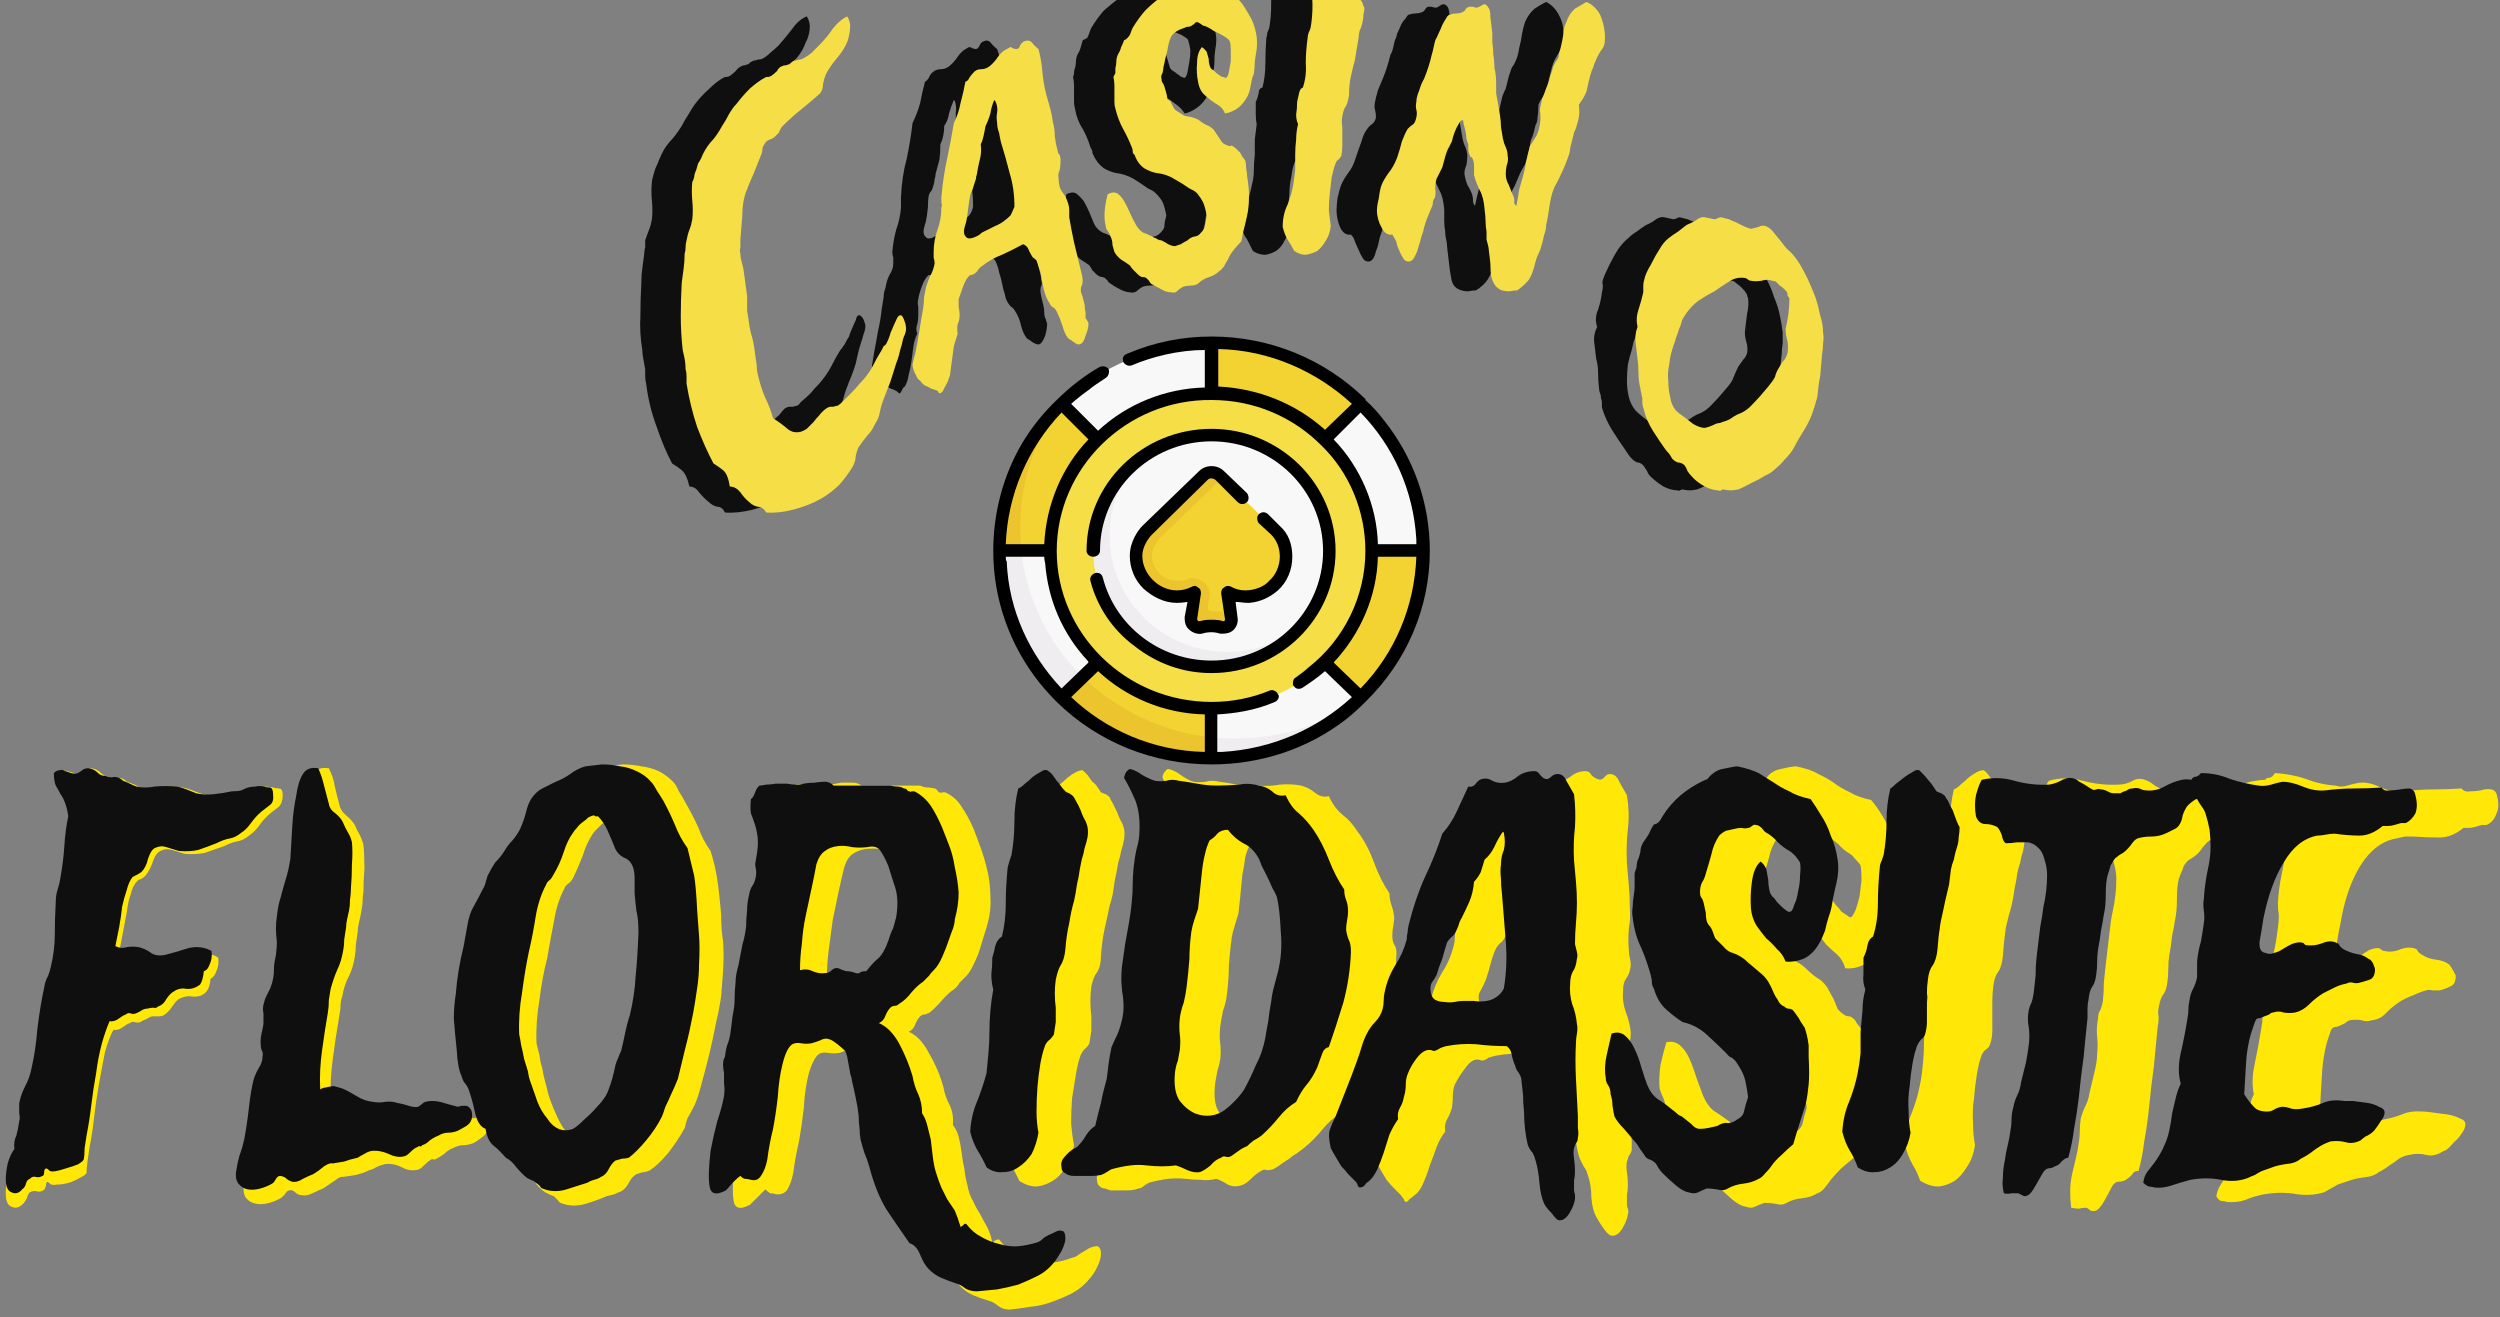 <svg version="1.2" xmlns="http://www.w3.org/2000/svg" viewBox="0 0 260 137" width="260" height="137">
	<rect x="0" y="0" width="260" height="137" fill="#808080" stroke="none"/>
	<title>svgexport-14 (15)-cropped-svg</title>
	<style>
		.s0 { fill: #ffe807 } 
		.s1 { fill: #0f0f0f } 
		.s2 { fill: #f3d332 } 
		.s3 { fill: #f9f8f9 } 
		.s4 { fill: #ecc52e } 
		.s5 { fill: #efedef } 
		.s6 { fill: #f5de46 } 
		.s7 { fill: #000000 } 
	</style>
	<path id="Layer" fill-rule="evenodd" class="s0" d="m12.4 99q0.6 0.3 1.2 0.2 0.6-0.2 1.3 0 0.7 0.1 1.3 0.5 0.6 0.5 1.5 0.2 1.3-0.3 2.6-0.6 1.3-0.4 2.4 0.3 0.1 0.8-0.2 1.4-0.2 0.6-0.6 0.8-0.1 1-0.5 1.4-0.3 0.3-0.7 0.4-0.5 0.1-1 0-0.5 0-1.1 0.3-0.3 0.2-0.7 0.8-0.4 0.6-0.9 0.9-0.2 0.1-0.5 0.1-0.3 0-0.7 0-0.3 0.1-0.6 0.3-0.3 0.1-0.6 0.3-0.3 0.1-0.6 0-0.2-0.1-0.5 0.1-0.3 0.1-0.7 0.4-0.5 0.4-1 0.3-0.5 0.9-0.9 2.4-0.3 1.5-0.6 3.2-0.3 1.7-0.5 3.4-0.2 1.8-0.5 3.3-0.1 0.6-0.2 1.4-0.1 0.8-0.1 1.2-0.1 0.2-0.7 0.5-0.5 0.3-1.1 0.5-0.7 0.2-1.3 0.2-0.5 0.1-0.7-0.1-0.4-0.4-0.4 0.1-0.1 0.5-0.3 0.6-0.3 0.2-0.7 0.1-0.3-0.1-0.7 0.1-0.2 0.2-0.3 0.6-0.2 0.4-0.4 0.6-0.6 0.6-1.2 0.3-0.6-0.2-0.6-1.4 0-0.7 0.2-1.7 0.3-1 0.7-1.5-0.1-0.9 0.2-1.5 0.3-0.7 0.4-1.5 0-0.4 0-0.9-0.1-0.5 0-1 0.1-0.8 0.6-1.8 0.5-1 0.7-2.1 0.4-1.8 0.6-4.3 0.3-2.5 0.7-4.4 0.1-0.6 0.4-1.1 0.3-0.5 0.4-1.1 0.4-1.7 0.4-3.4 0-1.7 0.1-3.6 0-0.7 0.2-1.3 0.2-0.6 0.3-1.3 0.3-1.7 0.4-3.4 0.1-1.7 0.4-3.1-0.1-0.8-0.3-1.4-0.2-0.5-0.5-1-0.2-0.4-0.5-0.9-0.2-0.5-0.3-1.3 0.3-0.4 0.7-0.4 0.3 0 0.6 0.1 0.3 0.1 0.7 0.2 0.3 0.1 0.6 0.1 0.3-0.2 0.7-0.4 0.4-0.3 0.9-0.1 0.3 0.1 0.6 0.4 0.3 0.3 0.8 0.4 0.5 0.1 1 0.1 0.5 0 0.9 0.4 0.3 0.1 0.8 0.3 0.4 0.2 0.6 0.3 1 0.2 2.1 0 1.1-0.2 2.3 0 0.5 0.1 1 0.3 0.5 0.2 1.1 0.4 0.8 0.2 1.8 0.1 1.1-0.1 2-0.3 0.6 0 1-0.2 0.4-0.1 0.8-0.2 0.3-0.1 0.7-0.2 0.4 0 1 0.1 0.3 0.1 0.6 0.1 0.4 0 0.4 0.7 0 0.8-0.4 1.2-0.4 0.3-0.9 0.7-0.6 0.5-1.1 1.2-0.5 0.7-1.1 1.1-0.6 0.5-1.2 0.6-0.6 0.1-1.4 0.5-1.1 0.4-2 0.7-1 0.2-2.1 0.1-0.6-0.2-1.3-0.4-0.7-0.2-1.2 0.1-0.5 0.2-0.8 1.1-0.3 0.9-0.8 1.5-0.2 0.2-0.4 0.3-0.3 0.1-0.4 0.2-0.5 0.5-0.7 1.4-0.3 0.8-0.4 1.8-0.2 1-0.4 2.1-0.2 1.1-0.4 2.1zm24.6 23.2l-1.3 0.2q-0.3-0.1-0.9 0.4-0.6 0.4-1.2 0.8-0.5 0.2-1.1 0.5-0.6 0.3-1.1 0.2-0.4 0-0.7-0.3-0.3-0.3-0.6-0.2-0.2 0-0.4 0.3-0.2 0.3-0.5 0.5-0.5 0.3-1.2 0.5-0.7 0.2-1.3 0.1-0.7-0.1-1.1-0.6-0.4-0.5-0.2-1.6 0.1-0.7 0.3-1.5 0.3-0.7 0.5-1.7 0.4-1.6 0.6-3.5 0.2-1.9 0.5-3 0.2-0.6 0.5-1.2 0.4-0.5 0.4-1.1 0.1-0.5 0-0.8-0.2-0.3-0.2-0.9 0-0.4 0.1-0.8 0.1-0.5 0.2-1.1 0-0.6 0-1.2-0.1-0.5 0-0.9 0.1-0.4 0.3-0.9 0.2-0.4 0.4-0.8 0.2-0.5 0.4-1 0.1-0.6 0.1-1.3 0-0.4 0.1-1.3 0.2-0.9 0.1-1.4-0.1-1.7 0-2.8 0.2-1.1 0.5-2 0.2-0.9 0.5-1.9 0.3-0.9 0.5-2.3 0.1-1.6 0.2-3.4 0.1-1.9 0.4-3.3 0.2-1.5 0.8-2.4 0.5-0.8 1.6-0.6 0.5 1 0.6 1.8 0.2 0.9 0.5 2 0.1 0.6 0.7 1.1 0.6 0.5 0.9 1 0.2 0.5 0.5 1 0.3 0.6 0.4 1.1 0.1 1 0.1 2.4-0.1 1.3-0.1 2.4-0.1 0.7-0.1 1.3-0.1 0.7-0.2 1.2-0.1 0.5-0.2 0.9-0.1 0.4-0.1 0.8-0.1 0.8-0.2 1.4 0 0.6-0.1 1.2-0.2 1.2-0.6 2-0.5 0.9-0.7 2.1-0.2 0.5-0.2 1.3-0.1 0.7-0.2 1.3-0.3 1.7-0.6 4-0.3 2.2-0.2 4.2 0.4-0.1 0.6-0.2 0.3-0.1 0.5-0.1 0.3-0.1 0.6 0 0.3 0.1 0.7 0.3 0.7 0.3 1.6 0.8 0.8 0.4 1.7 0.6 0.6 0.1 1.3 0 0.6-0.1 1.3 0.1 0.6 0.1 1.2 0.3 0.6 0.2 1.1 0.1 0.2-0.2 0.3-0.3 0.2-0.1 0.3-0.2 0.8-0.2 1.8 0 0.9 0.3 1.8 0.5 0.1 0 0.4-0.1 0.2 0 0.5 0 0.3 0.1 0.5 0.3 0.2 0.2 0.2 0.7-0.1 0.7-0.7 1.1-0.5 0.4-0.9 0.6-0.6 0.2-1 0.2-0.5 0-1.1 0.3-0.5 0.2-0.9 0.6-0.4 0.3-0.8 0.5-0.1 0.1-0.3 0.1-0.1-0.1-0.3 0-0.3 0.2-0.6 0.5-0.4 0.4-0.6 0.5-0.9 0.3-1.8-0.2-1-0.5-1.9-0.3-0.4 0.1-0.8 0.3-0.3 0.2-0.7 0.3-0.4 0.2-0.7 0.3-0.4 0.1-0.7 0.2zm36.9-33.7q0.5 1.6 0.7 3 0.2 1.3 0.4 3.6 0 1.6 0.2 2.8 0.1 1.3 0 3.1-0.1 1.2-0.2 2.6-0.2 1.4-0.5 2.6-0.4 2.1-0.8 3.7-0.4 1.6-0.9 3.4-0.3 1.1-0.6 1.7-0.3 0.6-0.7 1.3-0.1 0.3-0.2 0.6 0 0.3-0.2 0.6-0.6 1.1-1.6 2.4-1.1 1.3-1.9 1.8-0.4 0.2-0.7 0.2-0.3 0.1-0.7 0.2-0.5 0.3-0.8 0.9-0.3 0.6-0.8 0.9-0.3 0.1-0.7 0.3-0.4 0.1-0.8 0.2-0.9 0.4-2.2 0.8-1.4 0.4-2.6-0.1-0.1 0-0.3-0.3-0.2-0.2-0.4-0.4-0.3-0.1-0.5-0.2-0.2-0.1-0.4-0.2-0.6-0.4-1.2-1.2-0.5-0.7-1.1-1.1-0.7-0.6-1.3-1.1-0.7-0.5-0.9-1.9-0.8-0.4-1.1-1.8-0.3-1.4-0.8-2.5-0.1-0.4-0.4-0.7-0.2-0.3-0.3-0.7-0.4-0.9-0.5-2.8-0.2-1.9-0.3-3.3 0-1.4 0.1-2.7 0.2-1.3 0.4-2.6 0.2-1.3 0.5-2.4 0.2-1.2 0.4-2.3 0.2-1.4 0.7-2.2 0.5-0.8 1-1.7 0.2-0.3 0.3-0.7 0-0.4 0.2-0.8 0.4-0.8 0.9-1.4 0.4-0.6 0.8-1.2 0.5-0.7 1-1.3 0.5-0.6 0.8-1.2 0.4-0.9 0.6-1.7 0.2-0.9 0.7-1.5 0.5-0.8 1.1-1.1 0.6-0.3 1.5-0.7 0.8-0.3 1.5-0.9 0.8-0.6 1.7-0.8 0.8-0.1 1.8-0.2 0.9 0 1.9 0.2 0.9 0.1 1.8 0.5 0.8 0.4 1.5 1.1 0.3 0.3 0.6 1 0.4 0.6 0.7 1.2 0.7 1.2 1.3 2.5 0.5 1.4 1.3 2.5zm-10.1-3.5q-0.2 0-0.5 0.2-0.3 0.2-0.7 0.5-0.3 0.3-0.6 0.6-0.3 0.3-0.4 0.5-0.6 0.9-1 2.2-0.5 1.3-1 2.3-0.2 0.4-0.5 0.6-0.3 0.2-0.4 0.5-0.8 1.5-1.1 3.5-0.4 2-0.7 3.8-0.5 1.9-0.8 4.3-0.4 2.4-0.3 4.5 0.1 0.5 0.3 1.2 0.1 0.8 0.3 1.4 0.1 0.7 0.3 1.4 0.2 0.7 0.3 1.2 0.3 1 0.8 2.1 0.4 1 1 1.8 0.6 0.7 1.3 1.1 0.7 0.3 1.5-0.1 0.5-0.3 1.3-0.9 0.7-0.7 1.3-1.4 0.9-0.9 1.2-1.9 0.4-1 0.8-2.6 0.1-0.4 0.2-0.7 0.2-0.4 0.3-0.8 0.3-0.8 0.5-1.9 0.2-1 0.5-2 0.5-2.1 0.7-4.1 0.1-2 0.2-4.7 0-1.5-0.1-2.2-0.2-0.8-0.3-2 0-0.9 0-1.7 0-0.7-0.2-1.3-0.2-0.7-0.9-0.9-0.6-0.2-1-0.9-0.3-1-0.7-2-0.5-0.9-1.1-1.5-0.2 0-0.3 0-0.1-0.1-0.2-0.1zm25.8-3.3h6.1q0.4 0.2 0.8 0.2 0.3 0 0.7 0.1 0.1 0 0.3 0.2 0.1 0.2 0.2 0.2 0.2 0.1 0.3 0 0.2 0 0.3 0 1.1 0.5 1.7 1.5 0.7 1 1.3 2.4 0.3 0.8 0.7 1.9 0.4 1.1 0.7 2.4 0.3 1.3 0.3 2.7 0.1 1.4-0.3 2.8-0.1 0.4-0.3 1-0.2 0.6-0.4 1.3-0.2 0.8-0.7 1.8-0.4 0.9-0.8 1.3-0.4 0.4-0.7 0.7-0.2 0.4-0.6 0.7-0.6 0.4-1.2 1.1-0.7 0.8-1.3 1.3-0.2 0.1-0.5 0.2-0.3 0-0.5 0.2-0.3 0.3-0.5 0.8-0.2 0.6-0.7 0.8 1.2 0.5 2.1 2.2 1 1.7 1.5 3.5 0.2 1.1 0.7 2 0.4 0.9 0.3 2 0.4 0.5 0.6 1.2 0.2 0.8 0.3 1.6 0.1 0.9 0.3 1.8 0.1 0.9 0.3 1.6 0.2 1.1 0.6 1.7 0.3 0.7 0.7 1.3 0.3 0.6 0.7 1.3 0.4 0.7 0.6 1.7 0.2-0.1 0.3-0.2 0.2-0.1 0.4-0.1 0.7 0.9 1.5 1.4 0.9 0.5 2.1 0.8 1.1 0.3 2 0.2 1-0.1 2-0.5 0.3 0 0.8-0.4 0.5-0.3 1-0.6 0.5-0.2 0.8-0.2 0.4 0.1 0.4 0.8 0 0.6-0.4 1.4-0.4 0.8-0.8 1.2-0.7 0.9-1.8 1.5-1 0.5-2.1 0.9-1.1 0.4-2.2 0.5-1.2 0.2-2.2 0.3-0.7 0-1.2-0.4-0.5-0.4-0.9-0.5-1-0.3-1.7-0.6-0.7-0.3-1.3-0.9-0.6-0.6-1-1.6-0.4-1-1.2-1.2-1.2-1.8-2.4-3.7-1.1-1.8-1.8-4.6-0.3-0.7-0.6-1.4-0.2-0.7-0.4-1.5-0.1-0.5-0.1-1.2-0.1-0.6-0.1-1.4-0.1-0.9-0.3-1.8-0.2-1-0.4-1.9 0-0.2-0.1-0.5-0.1-0.2-0.2-0.5-0.1-0.4-0.1-1.1-0.1-0.7-0.4-1.1-0.2-0.3-0.7-0.7-0.6-0.4-0.9-0.5-0.5-0.2-1 0-0.5 0.3-0.9 0.4-0.6 0.1-1.2 0-0.5-0.1-0.9 0.1-0.6 0.4-1.1 2.1-0.4 1.6-0.5 3.5-0.2 1.8-0.5 3.5-0.4 1.7-0.6 3.3-0.2 1-0.6 1.7-0.4 0.6-1.2 0.5-0.3-0.1-0.6-0.1-0.2-0.1-0.5-0.4-0.2 0.2-0.8 0.8-0.6 0.6-0.8 0.8-1.5 0.8-1.7-0.4-0.2-1.2 0.1-3.8 0.3-1.7 0.7-3.2 0.5-1.6 0.7-2.7 0.1-0.8 0.1-1.3 0-0.6-0.1-1.2 0-0.6 0-1 0-0.4 0.2-0.8 0-0.9 0.2-1.4 0.3-0.5 0.4-1.4 0-0.8 0.2-1.7 0.1-0.8 0.2-1.6 0-1 0-1.8 0.1-0.8 0.3-1.9 0.3-1.1 0.5-2.1 0.3-1.1 0.4-2.1 0.1-0.8 0.1-1.7 0-0.8 0.2-1.6 0.1-0.6 0.4-1 0.3-0.4 0.4-1 0-0.5-0.1-0.9-0.1-0.4 0-0.8 0.3-1.6 0.2-2.5-0.1-0.9-0.3-1.5-0.2-0.6-0.4-1.2-0.1-0.5 0-1.5 0.3 0 0.4-0.6 0.2-0.6 0.5-0.8 0.2-0.1 0.7-0.1 0.5-0.1 1.1-0.1 0.6 0 1.2 0 0.6 0 0.9 0 0.3 0.1 0.9 0 0.6-0.1 1.1-0.2 0.7 0 1.2 0 0.5 0 0.9 0.3zm-0.9 20.2q0.4 0 0.7-0.3 0.4-0.3 0.7-0.1 0.4 0.1 0.9 0.2 0.5 0.1 1 0.2 0.3 0.1 0.5-0.1 0.2-0.1 0.6 0 0.7-1 1.3-1.5 0.6-0.4 1.1-1.9 0.2-0.7 0.5-1.3 0.3-0.7 0.4-1.2 0.3-1.8-0.1-3.1-0.4-1.3-0.8-2.4-0.5-1.1-0.9-1.7-0.4-0.5-1.4-0.3-0.8 0.1-1.6-0.1-0.8-0.1-1.6 0-0.7 0.1-1.3 0.5-0.6 0.4-0.9 1.4-0.3 1.2-0.6 2.6-0.3 1.4-0.6 2.9-0.2 1.5-0.4 3-0.2 1.5-0.2 2.9 0.7-0.1 1.4 0.1 0.7 0.3 1.3 0.2zm15.6 17.1q0.1-1.8 0.8-3.2 0.6-1.5 0.9-3.1 0.2-1 0.3-2.2 0-1.1 0.1-2.3 0-1.1 0.1-2.3 0.1-1.1 0.3-2.2-0.2-0.7-0.2-1.6 0.1-0.9 0.1-1.8 0.2-0.6 0.3-1.3 0.2-0.7 0.7-1 0.4-1.7 0.4-3.6 0-1.8 0.3-3.8 0-0.4 0.1-0.7 0.2-0.3 0.3-0.7 0.3-1.7 0.3-3.6 0-1.8 0.4-3.5 0.2-0.1 0.7-0.5 0.4-0.3 0.8-0.7 0.5-0.4 0.9-0.6 0.4-0.2 0.7-0.2 0.2 0.2 0.5 0.5 0.2 0.3 0.5 0.7 0.3 0.2 0.5 0.5 0.2 0.3 0.4 0.6 0.2 0.1 0.5 0.2 0.3 0.2 0.4 0.3 0 0.1 0.3 0.6 0.2 0.4 0.5 1 0.2 0.6 0.5 1.1 0.2 0.5 0.2 0.6 0.1 0.5 0 1.1-0.1 0.6-0.3 1.2-0.1 0.6-0.3 1.2-0.1 0.6-0.2 1.1-0.2 0.8-0.3 1.7-0.1 0.8-0.4 1.7-0.2 1-0.5 2.3-0.3 1.4-0.4 2.9 0 1.1-0.4 1.7-0.4 0.5-0.6 1.5-0.1 0.8-0.1 1.5 0 0.8 0.1 1.6 0 0.7 0 1.5-0.1 0.7-0.2 1.3-0.2 0.4-0.5 0.6-0.2 0.2-0.4 0.6-0.3 0.8-0.5 2-0.2 1.2-0.4 2.5-0.1 1.3-0.1 2.6 0.1 1.3 0.3 2.3-0.2 1.3-0.8 2.2-0.6 1-1.4 1.5-0.8 0.5-1.7 0.6-0.9 0-1.8-0.6-0.4-0.9-0.9-1.7-0.5-0.9-0.8-2.1zm13.5-0.7q0.3-1.2 0.5-2.4 0.3-1.1 0.6-2.6 0.2-0.8 0.3-1.6 0.1-0.9 0.3-1.8 0.3-0.7 0.6-1.4 0.4-0.7 0.5-1.6 0.3-1.3 0.1-3-0.2-1.7 0-3.5 0.3-1.6 0.6-3.3 0.3-1.6 0.4-2.9 0-0.8 0-1.7 0-0.9 0.1-1.9 0.1-1 0.4-2 0.3-1 0.3-1.9 0.1-1.8-0.5-3.3-0.5-1.4-1.1-2.5 0-0.4 0.3-0.7 0.2-0.3 0.4-0.2 0.5 0.1 1.2 0.6 0.7 0.5 1.3 0.7 0.6 0.1 1.3 0 0.6-0.2 1.4 0 0.8 0.1 1.9 0.3 1.1 0.1 2.1 0.1 1.2 0.1 2.3-0.1 1.2-0.1 2.2 0.1 0.8 0.2 1.4 0.7 0.7 0.6 1.5 0.4 0.6 1.3 1.5 2 0.8 0.6 1.5 1.7 1 1.3 1.7 3.2 0.7 1.9 1.6 3.2 0 0.6 0.2 1.2 0.2 0.5 0.3 1.3 0 0.3-0.1 0.9-0.1 0.5-0.1 1 0 0.7 0.3 1.1 0.2 0.4 0.1 1.3 0 2.8-0.8 5.5-0.8 2.7-1.6 4.7-0.5 0.1-0.7 0.7-0.2 0.7-0.5 1.5-0.5 1.1-1.1 1.8-0.6 0.8-1.1 1.9-1 0.6-1.9 1.7-0.8 1-1.9 1.9-0.4 0.3-0.8 0.6-0.4 0.2-0.7 0.5-0.5 0.3-0.9 0.6-0.4 0.3-0.8 0.5-0.3 0.1-0.6 0.1-0.3-0.1-0.5 0-0.6 0.3-1.2 0.9-0.6 0.6-1.1 0.7-0.7 0.2-1.3-0.1-0.6-0.4-1.2-0.6-0.8 0.2-1.6 0.1-0.8 0-1.6-0.1-0.9-0.1-1.8 0-0.9 0.1-2 0.4-0.2 0.1-0.5 0.3-0.3 0.3-0.6 0.3-0.5 0.2-1.2 0.2-0.6 0-1.1 0-0.3 0-0.6 0-0.3-0.1-0.6-0.2-0.3 0-0.5-0.2-0.3-0.2-0.3-0.6-0.1-0.4 0.1-0.8 0.3-0.3 0.6-0.6 0.3-0.3 0.6-0.5 0.3-0.2 0.5-0.4 0.5-0.5 0.9-1.2 0.4-0.7 1-1zm12.3-30.6q-0.4 0.6-0.6 1.5-0.1 0.8-0.3 1.8-0.1 1-0.2 2.1-0.1 1-0.2 1.9-0.2 0.7-0.4 1.3-0.2 0.6-0.3 1.2-0.2 1.5-0.3 2.9 0 1.4-0.2 3-0.1 0.9-0.4 1.7-0.2 0.9-0.3 1.7-0.1 0.9 0 1.7 0.1 0.8 0 1.7-0.1 0.6-0.3 1.2-0.1 0.5-0.2 1.1-0.3 2.2 0.4 3.2 0.7 1 1.7 1.4 1.6 0.6 3.1-0.4 1.4-1 2.2-2.3 0.6-1.1 1.2-2.5 0.7-1.4 1.1-3.1 0.1-0.6 0.2-1.7 0.2-1.1 0.4-2.1 0.1-0.9 0.3-1.6 0.2-0.8 0.3-1.6 0.6-2 0.4-4.3-0.1-2.4-0.4-3.7-0.2-0.5-0.5-1.1-0.3-0.5-0.6-1.1-0.3-0.6-0.5-1.2-0.3-0.7-0.5-1-0.6-1-1.5-1.5-0.9-0.4-1.7-1.4-0.7 0.1-1.1 0.5-0.4 0.4-0.8 0.7zm25-0.7q0.9-1.1 1.5-2.4 0.7-1.4 1.3-2.7 0.4 0.1 0.6-0.3 0.3-0.3 0.6-0.4 0.7-0.3 1.3 0 0.7 0.4 1.4 0.3 0.7-0.2 1.5-0.7 0.7-0.6 1.6-0.6 0.4 0 0.6 0.4 0.3 0.3 0.6 0.4 0.4 0.2 0.7-0.1 0.3-0.4 0.6-0.4 0.7 0 1 0.8 0.4 0.7 0.8 1.4 0.3 1.8 0.1 3.5-0.2 1.8-0.1 3.6 0.1 1.2 0.2 2.3 0.1 1.1 0.1 2.3 0.1 1-0.1 2.2-0.1 1.1 0 2.2 0 0.4 0.1 0.8 0.1 0.4 0.1 0.8-0.1 0.9-0.5 1.4-0.3 0.4-0.3 1.2-0.1 1.2 0.3 2.3 0.4 1 0.5 2.1 0 0.5-0.1 1-0.1 0.6-0.1 1.1-0.1 1.7 0 3.8 0.2 2.2 0.2 4 0 0.6 0.1 1.3 0 0.6 0 1-0.1 0.4-0.3 0.6-0.1 0.3-0.2 0.6-0.1 0.4 0 1.1 0.1 0.7 0.1 1.3 0 0.6-0.1 1.1 0 0.5 0 0.9 0 0.3 0.1 0.5 0.1 0.3 0 0.6-0.1 0.7-0.6 1.5-0.5 0.8-1.1 0.7-0.3 0-0.8-0.7-0.5-0.7-0.7-1.1-0.5-0.8-0.6-2.2 0-1.3-0.4-2.4-0.1-0.4-0.4-0.8-0.2-0.4-0.4-0.8-0.3-0.9-0.4-1.8-0.1-0.9-0.1-1.8 0-0.9-0.1-1.9 0-0.9-0.2-1.8-0.1-0.3-0.3-0.6-0.1-0.2-0.3-0.6-0.3-0.8-0.4-1.4 0-0.5-0.6-0.8-1.6 0-3.2-0.2-1.6-0.1-3.2 0.2-0.4 0.1-0.7 0.2-0.2 0.2-0.6 0.3-0.2 0-0.4-0.1-0.2 0-0.3 0-0.6 0.1-1.2 1-0.6 0.8-1 1.6-0.2 0.5-0.2 1.1 0 0.7-0.1 1.3-0.2 0.7-0.5 1.2-0.3 0.5-0.2 1.3-0.5 0.6-0.9 1.6-0.3 0.9-0.7 1.9-0.3 1-0.7 1.9-0.4 0.9-0.9 1.2-0.2 0.2-0.5 0.4-0.2 0.3-0.4 0.3-0.2-0.1-0.2-0.3-0.1-0.1-0.3-0.4-0.3-0.3-0.7-0.7-0.4-0.4-0.8-0.9-0.3-0.5-0.6-1-0.3-0.5-0.5-1-0.4-1.3-0.1-1.9 0.2-0.6 0.6-1.5 0.5-1.3 1.1-2.9 0.7-1.5 1.2-3 0.3-0.8 0.5-1.5 0.2-0.7 0.5-1.3 0.4-0.9 0.9-1.4 0.6-0.6 0.9-1.5 0-0.4 0-0.8 0-0.4 0.1-0.9 0.4-1.6 1.2-2.9 0.8-1.2 1.2-2.8 0.1-0.4 0.1-0.8 0-0.3 0.1-0.7 0.8-3 1.8-5.2 1.1-2.3 1.9-4.6zm6.6-0.1l-0.1-0.2q-0.6 0.7-1 1.6-0.4 1-1 1.4-0.2 0.7-0.4 1.4-0.3 0.6-0.7 1-0.2 1.3-0.6 2.2-0.4 0.9-0.8 1.8-0.1 0.3-0.3 0.6-0.1 0.4-0.3 0.8-0.2 0.4-0.5 0.6-0.2 0.2-0.4 0.5-0.3 0.6-0.6 1.7-0.3 1.2-0.6 1.9-0.2 0.4-0.4 0.8-0.3 0.4-0.2 1 0.2 0.6 0.6 0.8 0.4 0.2 0.9 0.3 0.6 0 1.1-0.1 0.5-0.1 0.8-0.1 0.6 0 1.3 0.1 0.7 0 1.3-0.1 0.6 0 1.1-0.4 0.5-0.3 0.8-0.9 0.4-2.5 0.2-5.1-0.2-2.6-0.4-5.1-0.1-0.7-0.2-1.6 0-0.9 0-1.6 0.1-0.8 0.3-1.5 0.3-0.8 0.1-1.8zm27.6 3.1q0.4 0.3 0.6 0.8 0.1 0.5 0.2 1.1 0 0.5 0.1 1.1 0.1 0.5 0.5 0.8 0.1 0.2 0.3 0.4 0.3 0.3 0.5 0.6 0.3 0.2 0.6 0.4 0.2 0.2 0.4 0.2 0.2-0.1 0.5-0.8 0.2-0.6 0.4-1.4 0.1-0.9 0.2-1.7 0-0.9-0.1-1.5-0.1-0.2-0.5-0.6-0.4-0.5-0.6-0.6-0.7-0.4-1.2-1-0.6-0.5-1.2-0.9-0.3-0.2-0.6-0.5-0.3-0.4-0.6-0.4-0.2-0.1-0.4 0.1-0.2 0.2-0.5 0.2-0.2 0.1-0.6 0.1-0.4-0.1-0.8 0-0.5 0.1-0.9 0.2-0.4 0.2-0.8 0.6-0.6 0.9-0.8 1.9-0.3 1.1-0.7 2.5-0.1 0.3-0.3 0.7-0.2 0.4-0.2 0.9 0 0.3 0.1 0.6 0.2 0.2 0.3 0.7 0.1 0.5 0.2 1 0 0.5 0.1 0.9 0.1 0.2 0.3 0.4 0.1 0.2 0.2 0.4 0.1 0.2 0.2 0.5 0.1 0.3 0.2 0.5 0.3 0.2 0.8 0.8 0.6 0.6 1.1 0.8 0.9 0.3 1.6 1 0.7 0.7 1.4 1.1 0.5 0.4 0.8 0.9 0.3 0.6 0.6 1.1 0.2 0.5 0.4 1 0.3 0.4 0.8 0.7 0.2 0.1 0.4 0.1 0.2 0 0.4 0.2 0.2 0.1 0.4 0.5 0.3 0.4 0.6 0.8 0.1 0.3 0.3 0.6 0.2 0.4 0.3 0.7 0.1 0.5 0.1 1.2 0.1 0.8 0.1 1.3 0 1.9-0.1 3-0.1 1.1-0.3 2-0.2 1-0.6 1.9-0.3 1-0.7 2.5-0.6 0.5-1.3 1.1-0.6 0.6-1.1 1.2-0.2 0.3-0.6 0.8-0.4 0.5-0.8 0.6-0.6 0.4-1.5 0.5-1 0.1-1.7 0.5-0.5 0.3-1.1 0.1-0.6-0.1-1.2-0.1-0.6 0.2-1 0.4-0.4 0.2-0.9 0-0.7-0.1-1.5-0.8-0.8-0.7-1.4-1.3-0.2-0.2-0.3-0.4-0.2-0.3-0.4-0.6-0.3-0.3-0.6-0.4-0.4-0.1-0.6-0.5-0.3-0.4-0.5-0.8-0.3-0.3-0.5-0.7-0.6-0.6-1.2-1.3-0.7-0.7-1-1.4-0.2-0.4-0.2-1.1 0-0.6-0.2-1.3-0.1-0.5-0.3-0.9-0.2-0.4-0.3-0.8-0.1-1.1 0.1-2.5 0.3-1.3 0.6-2.3 0.8-0.2 1.4 0.3 0.6 0.5 1 1.4 0.4 0.9 0.7 1.9 0.4 1.1 0.7 1.9 0.4 1 1.1 1.6 0.8 0.5 1.6 1.1 0.2 0.2 0.5 0.4 0.2 0.2 0.5 0.4 0.6 0.4 1 0.8 0.5 0.4 1 0.5 0.4 0 0.9-0.1 0.4-0.1 1-0.3 0.5-0.3 1.1-0.3 0.5 0.1 1-0.3 0.6-0.4 0.7-1 0.1-0.5 0.4-1.5-0.2-1.5-0.4-2.1-0.2-0.6-0.8-1.5-0.2-0.3-0.5-0.5-0.3-0.2-0.6-0.5-0.9-1-2.1-2-1.2-1-2.5-1.4-0.9-0.5-1.9-1.3-0.9-0.9-1.3-2.3-0.2-0.3-0.2-0.6 0-0.4-0.1-0.8-0.4-1.5-1-3-0.7-1.4-0.9-3.2-0.1-0.6-0.1-1.2 0.1-0.6 0.1-1.1 0.1-0.6 0.1-1.2 0.1-0.6 0-1.3 0.2-0.4 0.2-0.7 0.1-0.3 0.2-0.6 0.2-0.5 0.2-1 0.1-0.5 0.4-1 0.3-0.5 0.5-1 0.3-0.5 0.5-0.8 0.1-0.2 0.3-0.2 0.2-0.1 0.3-0.2 0.3-0.3 0.4-0.6 0.2-0.4 0.5-0.7 0.9-1.2 2-2 1.2-0.8 2.4-1.3 0.2-0.4 0.6-0.7 0.4-0.3 0.9-0.4 0.5-0.1 0.9-0.2 0.5-0.1 0.8-0.1 1.5 0.3 2.3 0.8 0.9 0.4 1.6 0.9 0.8 0.6 1.7 1 0.8 0.5 2.2 0.8 0.6 0.7 1.2 1.7 0.6 1 1.1 2.2 0.4 1.2 0.7 2.5 0.2 1.3-0.2 2.7-0.2 0.8-0.3 1.7-0.2 1-0.4 1.8-0.3 0.7-0.5 1.5-0.3 0.9-0.6 1.5-0.7 1.1-1.7 1.5-1 0.5-2 0.4-0.2-0.8-0.8-1.4-0.6-0.5-1.2-1.1-0.5-0.6-1-1.4-0.5-0.7-0.6-1.8-0.2-1.4 0-2.9 0.2-1.5 1-2.1zm8.8 29q0.1-1.8 0.7-3.2 0.6-1.5 0.9-3.1 0.2-1 0.3-2.2 0.1-1.1 0.1-2.3 0-1.1 0.1-2.3 0.1-1.1 0.3-2.2-0.2-0.7-0.2-1.6 0.1-0.9 0.1-1.8 0.2-0.6 0.4-1.3 0.1-0.7 0.6-1 0.5-1.7 0.5-3.6 0-1.8 0.2-3.8 0-0.4 0.2-0.7 0.1-0.3 0.2-0.7 0.3-1.7 0.3-3.6 0-1.8 0.4-3.5 0.3-0.1 0.7-0.5 0.4-0.3 0.8-0.7 0.5-0.4 0.9-0.6 0.4-0.2 0.7-0.2 0.3 0.2 0.5 0.5 0.2 0.3 0.6 0.7 0.2 0.2 0.4 0.5 0.2 0.3 0.4 0.6 0.2 0.1 0.5 0.2 0.3 0.2 0.4 0.3 0.1 0.1 0.3 0.6 0.3 0.4 0.5 1 0.3 0.6 0.5 1.1 0.2 0.5 0.3 0.6 0 0.5-0.1 1.1-0.1 0.6-0.2 1.2-0.2 0.6-0.3 1.2-0.2 0.6-0.3 1.1-0.1 0.8-0.3 1.7-0.1 0.8-0.3 1.7-0.3 1-0.6 2.3-0.2 1.4-0.3 2.9-0.1 1.1-0.5 1.7-0.4 0.5-0.5 1.5-0.1 0.8-0.1 1.5 0 0.8 0 1.6 0 0.7 0 1.5 0 0.7-0.2 1.3-0.1 0.4-0.4 0.6-0.3 0.2-0.5 0.6-0.3 0.8-0.5 2-0.2 1.2-0.3 2.5-0.2 1.3-0.1 2.6 0 1.3 0.2 2.3-0.2 1.3-0.8 2.2-0.6 1-1.3 1.5-0.8 0.5-1.7 0.6-0.9 0-1.9-0.6-0.3-0.9-0.8-1.7-0.5-0.9-0.8-2.1zm38-35.8q-0.5 0.3-0.9 0.7-0.3 0.4-0.5 1.1-0.1 0.6-0.3 0.9-0.3 0.4-0.7 0.6-0.5 0.2-0.7 0.4-0.8 0.4-1.7 0.4-0.8 0-1.5 0.1-0.3 0.2-0.7 0.7-0.4 0.6-0.8 0.9-0.4 0.3-0.6 0.4-0.3 0.2-0.4 0.4-0.2 0.2-0.3 0.6-0.2 0.4-0.4 1-0.2 0.7-0.2 2.1 0 1.3-0.2 2.2-0.1 0.7-0.3 1.6-0.1 1-0.3 2.1-0.1 0.6-0.1 1.4 0 0.7-0.1 1.4-0.1 0.8-0.4 1.2-0.3 0.3-0.5 1.4-0.1 0.5 0 1 0 0.5-0.1 1-0.2 1.9-0.4 4.1-0.3 2.2-0.5 4.3-0.2 1.9-0.5 3.5-0.2 1.7-0.6 3.1-0.4-0.1-0.7 0.4-0.4 0.4-0.8 0.6-0.3 0.1-0.6 0.1-0.3 0-0.6 0.4-0.3 0.6-0.8 1.5-0.5 0.9-0.9 1.1-0.3 0.1-0.6 0-0.2-0.2-0.4-0.3-0.4 0-0.8 0.1-0.3 0-0.8-0.1-0.1-0.8-0.1-1.7 0-0.9 0.2-1.8 0.2-0.8 0.4-1.7 0.2-0.8 0.3-1.6 0.1-0.6 0.1-1.2 0-0.6 0.1-1.3 0.2-0.7 0.5-1.3 0.3-0.6 0.4-1.3 0.2-0.9 0.5-2.1 0.3-1.2 0.3-2 0.1-0.9 0-1.8-0.1-0.9 0.1-1.9 0-0.5 0.2-0.8 0.2-0.4 0.3-1 0.1-0.9 0.1-1.9 0.1-1 0.2-1.9 0.1-0.9 0.2-1.7 0.1-0.9 0.2-1.7 0.1-1.1 0.3-2 0.2-0.9 0.3-1.8 0.1-0.8 0.1-1.7 0-0.8-0.3-1.8-0.3-0.8-0.7-1.2-0.5-0.4-1-0.5-0.6-0.1-1.2 0-0.7 0.1-1.3 0.1-0.2-0.3-0.4-0.9-0.2-0.6-0.5-0.9-0.6-0.3-1.2-0.3-0.7 0-1-0.8-0.3-1.2 0-2.3 0.2-1.2 0.6-1.6 1.7-0.5 3.5 0 1.9 0.5 3.7 0.4 0.8 0 1.5-0.4 0.7-0.4 1.5 0 0.3 0.1 0.8 0.5 0.6 0.3 0.8 0.5 0.3 0.1 0.5 0 0.2-0.1 0.5 0 0.3 0 0.7 0.2 0.3 0.2 0.7 0.2 0.5 0 0.7 0 0.2-0.1 0.3-0.2 0.2 0 0.4-0.2 0.2-0.1 0.6-0.2 0.3 0 0.7 0.1 0.4 0.2 0.8 0.2 1 0.1 1.9-0.5 1-0.5 1.9-0.6 0.5-0.1 1-0.1 0 0 0 0 0.1-0.2 0.3-0.2 0.4 0 0.7-0.5 1.7 0.1 3.2 0.6 1.5 0.6 3.1 0.7 0.6 0.2 1.2 0 0.7-0.2 1.3-0.3 1-0.1 2.2 0.5 1.2 0.5 2.4 0.4 1.6-0.2 3-0.2 1.5 0 3-0.1 0.3 0.4 0.9 0.3 0.5 0 1.1-0.1 0.6-0.2 1.1-0.1 0.5 0.1 0.6 0.7 0.3 1.1-0.1 1.9-0.3 0.8-1 1.1-0.2 0-0.5 0-0.3 0.1-0.7 0.2-0.3 0.1-0.7 0.1-0.3 0-0.5 0-1.2 1-2.5 1-1.2 0-2.7-0.1-0.4 0-0.9 0-0.5 0.1-0.9 0.2-2.2 0.4-3.7 2.8-1.5 2.4-2.1 6.1-0.3 1.3-0.4 2.4-0.2 1.1 0.6 1.3 0.4 0.1 0.9 0 0.5-0.2 1-0.4 0.4-0.3 0.9-0.6 0.5-0.2 0.9-0.2 0.2 0 0.4 0.2 0.1 0.1 0.3 0.1 0.8 0.2 1.7-0.2 0.9-0.3 1.6 0 0.1 0.1 0.2 0.3 0.2 0.2 0.4 0.3 0.6 0.4 1.4 0.5 0.9 0.1 1.4 0.5 0.2 0.2 0.4 0.6 0.3 0.5 0.3 0.6 0 0.9-0.6 1.1-0.6 0.3-1.1 0.4-0.3 0-0.7 0-0.4-0.1-0.7 0-0.7 0.2-1.3 0.5-0.6 0.2-1.3 0.6-0.8 0.5-1.5 1.2-0.6 0.7-1.5 0.8-0.6 0.2-1.1 0-0.6-0.1-1.2 0-0.3 0.1-0.5 0.3-0.2 0.1-0.4 0.2-0.4 0.2-0.6 0.2-0.2 0-0.4 0.2-0.1 0.2-0.2 0.5-0.1 0.3-0.3 0.9-0.4 1.5-0.5 3.1-0.1 1.6-0.2 3.4 0.5 0.9 1 1.4 0.5 0.5 1.4 0.5 0.5 0 0.8-0.2 0.3-0.2 0.8-0.3 0.5 0 1.1 0.2 0.5 0.1 1.1 0 1.3-0.2 2.3-0.6 0.9-0.4 2.2-0.3 0.3 0 1 0.1 0.7 0.1 1.5 0.2 0.7 0.1 1.3 0.4 0.6 0.2 0.6 0.6 0 0.5-0.4 1-0.3 0.5-0.8 0.9-0.4 0.5-0.8 0.8-0.5 0.2-0.6 0.3-0.8 0.4-1.5 0.2-0.8-0.2-1.7 0-0.6 0.1-1.1 0.4-0.5 0.4-1 0.7-0.5 0.4-1.1 0.7-0.5 0.4-1.2 0.5-0.9 0.1-1.6 0.3-0.6 0.2-1.5 0.5-0.3 0.2-0.7 0.4-0.3 0.2-0.7 0.4-1.3 0.4-2.8 0.2-1.6-0.3-3.4 0-1.1 0.2-2 0.6-0.9 0.3-1.9 0.2-0.3-0.1-0.6-0.1-0.3-0.1-0.5-0.5 0.1-0.6 0.4-1.1 0.3-0.5 0.6-0.9 0.4-0.4 0.7-0.9 0.3-0.6 0.5-1 0.3-0.7 0.5-1.6 0.2-0.9 0.3-1.8 0.2-1 0.4-1.8 0.2-0.9 0.5-1.5-0.3-1.4 0.1-3.2 0.4-1.9 0.7-3.8 0.1-0.5 0.1-1 0-0.5 0.1-0.9 0.1-0.8 0.4-1.3 0.3-0.6 0.4-1.3 0-0.4 0-0.8 0-0.4 0-0.8 0.1-1.1 0.4-2.2 0.2-1.1 0.3-2 0.1-0.6 0.1-1.3-0.1-0.6-0.1-1.3 0.1-1.6 0.4-3 0.3-1.4 0.4-2.5 0-0.9-0.2-1.9-0.1-1.1-0.3-1.6-0.2-0.4-0.4-0.8-0.3-0.5-0.6-0.9 0 0 0 0-0.1 0-0.1 0z"/>
	<path id="Layer" fill-rule="evenodd" class="s1" d="m12 98.4q0.6 0.3 1.2 0.1 0.6-0.1 1.2 0 0.8 0.2 1.3 0.6 0.6 0.4 1.5 0.2 1.2-0.3 2.4-0.7 1.3-0.3 2.4 0.3 0.1 0.8-0.2 1.4-0.2 0.6-0.6 0.7-0.1 1-0.4 1.4-0.4 0.3-0.8 0.4-0.4 0.1-0.9 0-0.6 0-1 0.3-0.4 0.2-0.8 0.8-0.3 0.6-0.9 0.8-0.2 0.2-0.4 0.1-0.3 0-0.7 0.1-0.3 0-0.6 0.2-0.3 0.2-0.6 0.3-0.2 0.1-0.5 0-0.3-0.1-0.5 0.1-0.3 0.1-0.7 0.4-0.5 0.4-1 0.3-0.4 0.9-0.8 2.3-0.4 1.5-0.6 3.1-0.3 1.6-0.5 3.3-0.2 1.7-0.5 3.2-0.1 0.6-0.2 1.3 0 0.8-0.1 1.2-0.1 0.2-0.6 0.5-0.5 0.2-1.2 0.4-0.6 0.2-1.1 0.3-0.6 0.1-0.7-0.1-0.4-0.4-0.5 0.1 0 0.5-0.2 0.5-0.3 0.2-0.7 0.1-0.3-0.1-0.6 0.2-0.3 0.1-0.4 0.5-0.1 0.4-0.4 0.6-0.5 0.6-1.1 0.3-0.6-0.2-0.6-1.4 0-0.6 0.2-1.6 0.3-1 0.7-1.5-0.1-0.8 0.2-1.4 0.2-0.7 0.3-1.5 0.1-0.4 0-0.8 0-0.5 0-1 0.1-0.8 0.6-1.8 0.5-0.9 0.7-2 0.4-1.7 0.6-4.1 0.3-2.4 0.7-4.2 0.1-0.7 0.4-1.2 0.2-0.5 0.3-1 0.4-1.7 0.4-3.3 0-1.6 0.1-3.4 0-0.7 0.2-1.3 0.2-0.6 0.3-1.3 0.3-1.7 0.4-3.3 0.1-1.6 0.4-3-0.1-0.8-0.3-1.3-0.2-0.6-0.5-1-0.2-0.4-0.5-0.9-0.2-0.5-0.2-1.3 0.3-0.3 0.6-0.3 0.3-0.1 0.6 0.1 0.3 0.1 0.6 0.2 0.3 0.1 0.7 0 0.2-0.1 0.6-0.4 0.4-0.2 0.9 0 0.3 0.1 0.6 0.4 0.3 0.3 0.8 0.3 0.4 0.2 0.9 0.1 0.5 0 0.9 0.4 0.3 0.1 0.7 0.3 0.4 0.2 0.7 0.3 0.9 0.2 1.9 0 1.1-0.1 2.3 0 0.5 0.1 1 0.3 0.5 0.2 1 0.4 0.8 0.2 1.8 0.1 1-0.1 1.9-0.3 0.6 0 1-0.1 0.4-0.2 0.7-0.3 0.4-0.1 0.8-0.1 0.3-0.1 0.9 0 0.2 0.1 0.6 0.1 0.3 0.1 0.3 0.7 0.1 0.8-0.3 1.1-0.4 0.3-0.9 0.7-0.6 0.5-1.1 1.2-0.5 0.7-1 1-0.6 0.5-1.2 0.6-0.6 0.1-1.4 0.5-1 0.4-1.9 0.7-0.9 0.2-2 0.1-0.6-0.2-1.3-0.4-0.6-0.2-1.2 0.1-0.4 0.2-0.7 1.1-0.2 0.9-0.7 1.4-0.3 0.2-0.5 0.3-0.2 0.1-0.4 0.2-0.4 0.5-0.6 1.3-0.3 0.9-0.5 1.8-0.1 1-0.3 2.1-0.2 1-0.4 2zm23.8 22.4l-1.2 0.2q-0.3-0.1-0.9 0.3-0.6 0.5-1.1 0.8-0.5 0.2-1.1 0.5-0.6 0.4-1.1 0.3-0.4-0.1-0.7-0.4-0.3-0.2-0.6-0.2-0.2 0-0.4 0.3-0.2 0.4-0.4 0.5-0.5 0.3-1.2 0.5-0.7 0.2-1.3 0.1-0.6-0.1-1-0.6-0.4-0.5-0.2-1.5 0.1-0.7 0.3-1.4 0.3-0.8 0.5-1.7 0.3-1.6 0.5-3.4 0.2-1.8 0.5-2.9 0.2-0.6 0.5-1.1 0.4-0.6 0.4-1.2 0.1-0.4-0.1-0.7-0.1-0.3-0.1-0.9 0-0.4 0.1-0.8 0.1-0.4 0.2-1 0-0.6 0-1.1-0.1-0.5 0-0.9 0.1-0.5 0.3-0.9 0.2-0.4 0.4-0.8 0.2-0.5 0.3-1 0.1-0.5 0.1-1.2 0-0.4 0.2-1.3 0.1-0.9 0.1-1.3-0.2-1.6 0-2.7 0.1-1.1 0.4-2 0.2-0.8 0.5-1.8 0.3-0.9 0.5-2.2 0.1-1.6 0.2-3.4 0.1-1.7 0.4-3.1 0.2-1.5 0.7-2.3 0.5-0.8 1.6-0.6 0.4 0.9 0.6 1.8 0.2 0.8 0.5 1.9 0.1 0.6 0.7 1 0.6 0.5 0.8 1 0.2 0.5 0.5 1 0.3 0.5 0.4 1 0.1 1 0 2.3 0 1.3-0.1 2.4 0 0.6-0.1 1.3 0 0.6-0.1 1.1-0.1 0.5-0.2 0.9-0.1 0.4-0.1 0.8-0.1 0.7-0.2 1.3 0 0.6-0.1 1.1-0.2 1.2-0.6 2-0.4 0.9-0.7 2-0.1 0.5-0.2 1.2 0 0.7-0.1 1.3-0.3 1.7-0.6 3.9-0.3 2.1-0.2 4.1 0.3-0.2 0.6-0.2 0.3-0.1 0.5-0.1 0.2-0.1 0.5 0 0.3 0.1 0.7 0.2 0.7 0.3 1.5 0.8 0.8 0.5 1.7 0.6 0.6 0.1 1.2 0 0.7-0.1 1.3 0.1 0.6 0.1 1.2 0.3 0.6 0.2 1 0.1 0.3-0.2 0.4-0.3 0.1-0.1 0.3-0.2 0.7-0.2 1.6 0 1 0.3 1.8 0.5 0.1 0 0.4-0.1 0.2 0 0.5 0 0.3 0.1 0.4 0.3 0.2 0.2 0.2 0.7 0 0.7-0.6 1.1-0.5 0.3-0.9 0.5-0.5 0.2-1 0.2-0.5 0-1 0.3-0.5 0.2-0.9 0.5-0.4 0.4-0.8 0.5-0.1 0.2-0.2 0.1-0.2 0-0.3 0.1-0.3 0.1-0.7 0.5-0.3 0.3-0.5 0.4-0.8 0.3-1.8-0.2-0.9-0.4-1.8-0.3-0.4 0.1-0.7 0.3-0.4 0.2-0.7 0.4-0.4 0.1-0.8 0.2-0.3 0.1-0.6 0.2zm35.7-32.6q0.4 1.6 0.7 2.9 0.2 1.3 0.3 3.5 0.1 1.5 0.2 2.7 0.1 1.2 0 3 0 1.2-0.2 2.5-0.2 1.4-0.4 2.5-0.4 2.1-0.8 3.6-0.4 1.6-0.8 3.3-0.4 1-0.7 1.6-0.3 0.7-0.6 1.3-0.1 0.3-0.2 0.6-0.1 0.3-0.2 0.5-0.6 1.2-1.6 2.4-1 1.2-1.8 1.8-0.3 0.1-0.7 0.1-0.3 0.1-0.7 0.2-0.4 0.3-0.7 0.9-0.3 0.6-0.8 0.8-0.3 0.2-0.7 0.3-0.4 0.1-0.7 0.3-0.9 0.3-2.2 0.7-1.3 0.4-2.5-0.1-0.1 0-0.3-0.3-0.2-0.2-0.4-0.3-0.2-0.2-0.5-0.3-0.2-0.1-0.4-0.2-0.5-0.4-1.1-1.1-0.5-0.7-1.1-1-0.6-0.7-1.2-1.2-0.7-0.5-0.9-1.8-0.8-0.3-1.1-1.7-0.3-1.4-0.7-2.5-0.2-0.4-0.4-0.6-0.2-0.3-0.3-0.7-0.4-0.8-0.5-2.7-0.2-1.9-0.3-3.2 0-1.4 0.2-2.6 0.1-1.3 0.3-2.5 0.2-1.2 0.5-2.4 0.2-1.1 0.4-2.2 0.2-1.3 0.7-2.1 0.4-0.7 0.9-1.7 0.2-0.3 0.3-0.7 0.1-0.3 0.2-0.7 0.4-0.8 0.8-1.4 0.5-0.5 0.9-1.1 0.4-0.7 0.9-1.2 0.5-0.6 0.8-1.2 0.4-0.9 0.6-1.7 0.2-0.9 0.6-1.5 0.5-0.7 1.1-1 0.6-0.3 1.4-0.7 0.8-0.3 1.5-0.8 0.8-0.6 1.6-0.8 0.8-0.1 1.7-0.2 1 0 1.9 0.2 0.9 0.1 1.7 0.5 0.9 0.4 1.5 1.1 0.3 0.3 0.6 0.9 0.4 0.6 0.7 1.1 0.7 1.3 1.2 2.5 0.5 1.3 1.3 2.4zm-9.7-3.4q-0.2 0-0.6 0.2-0.3 0.3-0.6 0.5-0.4 0.3-0.6 0.6-0.3 0.3-0.4 0.5-0.6 0.8-1 2.1-0.4 1.2-1 2.2-0.2 0.4-0.4 0.6-0.3 0.2-0.4 0.5-0.8 1.5-1.1 3.4-0.3 1.9-0.7 3.6-0.4 1.9-0.7 4.2-0.4 2.3-0.3 4.4 0.1 0.4 0.2 1.1 0.2 0.8 0.3 1.4 0.2 0.7 0.4 1.3 0.1 0.7 0.3 1.2 0.3 0.9 0.7 2 0.4 1 1 1.7 0.5 0.8 1.2 1.1 0.7 0.3 1.5 0 0.5-0.3 1.2-1 0.7-0.6 1.3-1.3 0.9-0.9 1.2-1.8 0.4-1 0.7-2.5 0.1-0.4 0.3-0.8 0.1-0.3 0.3-0.7 0.2-0.8 0.4-1.8 0.2-1 0.5-1.9 0.5-2.1 0.6-4 0.2-1.9 0.3-4.6 0-1.5-0.2-2.2-0.1-0.7-0.2-1.9 0-0.8 0-1.6 0-0.7-0.2-1.2-0.3-0.7-0.9-0.9-0.6-0.3-0.9-0.9-0.4-1-0.8-1.9-0.4-0.9-1-1.5-0.2 0-0.3 0-0.1-0.1-0.1-0.1zm24.9-3.1h5.9q0.4 0.1 0.7 0.1 0.4 0 0.7 0.2 0.2 0 0.3 0.1 0.1 0.2 0.3 0.2 0.1 0.1 0.2 0 0.2 0 0.3 0 1 0.5 1.7 1.5 0.6 0.9 1.2 2.3 0.3 0.8 0.7 1.8 0.4 1 0.6 2.3 0.3 1.3 0.4 2.6 0 1.4-0.4 2.8 0 0.4-0.2 1-0.2 0.5-0.4 1.1-0.3 0.9-0.7 1.8-0.4 0.9-0.8 1.3-0.4 0.4-0.6 0.7-0.3 0.3-0.6 0.6-0.6 0.4-1.2 1.1-0.6 0.8-1.3 1.2-0.2 0.2-0.4 0.2-0.3 0-0.5 0.2-0.3 0.3-0.5 0.8-0.2 0.6-0.7 0.8 1.2 0.5 2.1 2.1 0.9 1.7 1.4 3.4 0.2 1.1 0.6 1.9 0.4 0.9 0.4 2 0.3 0.4 0.5 1.1 0.2 0.8 0.4 1.6 0.1 0.9 0.2 1.7 0.1 0.9 0.3 1.6 0.3 1 0.6 1.7 0.3 0.6 0.6 1.2 0.4 0.6 0.8 1.2 0.3 0.7 0.6 1.7 0.2-0.1 0.3-0.2 0.1-0.2 0.3-0.1 0.7 0.9 1.5 1.3 0.8 0.5 2 0.8 1.1 0.3 2 0.2 0.9-0.1 1.9-0.4 0.3-0.1 0.7-0.5 0.5-0.3 1-0.5 0.5-0.3 0.8-0.2 0.4 0 0.4 0.8 0 0.5-0.4 1.3-0.4 0.7-0.7 1.1-0.8 1-1.8 1.5-1 0.5-2 0.9-1.1 0.3-2.2 0.5-1.1 0.1-2.1 0.2-0.7 0-1.2-0.3-0.5-0.4-0.9-0.5-0.9-0.3-1.6-0.6-0.7-0.3-1.3-0.9-0.5-0.5-0.9-1.5-0.4-1-1.1-1.2-1.2-1.7-2.4-3.5-1.1-1.8-1.8-4.5-0.2-0.7-0.5-1.4-0.2-0.6-0.4-1.4-0.1-0.5-0.1-1.1-0.1-0.7-0.1-1.4-0.1-0.9-0.3-1.8-0.2-1-0.4-1.8 0-0.2-0.1-0.5-0.1-0.2-0.1-0.4-0.1-0.5-0.2-1.1-0.1-0.7-0.3-1.1-0.3-0.3-0.8-0.7-0.5-0.4-0.8-0.5-0.5-0.2-1 0.1-0.5 0.2-0.9 0.3-0.5 0.1-1.1 0-0.5-0.1-0.9 0.1-0.6 0.4-1 2-0.4 1.6-0.5 3.4-0.2 1.8-0.5 3.4-0.4 1.6-0.6 3.2-0.2 1-0.6 1.6-0.4 0.7-1.1 0.5-0.4-0.1-0.6-0.1-0.2 0-0.5-0.3-0.2 0.1-0.8 0.7-0.5 0.6-0.7 0.8-1.5 0.8-1.7-0.4-0.2-1.1 0.1-3.7 0.3-1.6 0.7-3.1 0.5-1.5 0.7-2.6 0.1-0.7 0-1.3 0-0.5 0-1.1-0.1-0.5-0.1-0.9 0-0.5 0.2-0.8 0.1-0.9 0.3-1.4 0.2-0.5 0.3-1.3 0.1-0.8 0.2-1.6 0.2-0.9 0.2-1.6 0-1 0.1-1.8 0-0.8 0.3-1.8 0.2-1 0.4-2.1 0.3-1 0.4-2 0-0.8 0.1-1.6 0-0.8 0.2-1.6 0.1-0.6 0.3-0.9 0.3-0.4 0.4-1 0.1-0.5 0-0.9-0.1-0.4 0-0.8 0.3-1.5 0.2-2.4-0.1-0.8-0.3-1.4-0.2-0.6-0.4-1.1-0.1-0.6 0-1.5 0.2-0.1 0.4-0.6 0.2-0.6 0.5-0.8 0.2 0 0.7-0.1 0.4 0 1-0.1 0.6 0 1.1 0 0.6 0.1 0.9 0.1 0.3 0.1 0.9-0.1 0.5-0.1 1.1-0.1 0.6-0.1 1.1-0.1 0.5 0 0.9 0.4zm-0.9 19.5q0.4 0 0.7-0.3 0.3-0.3 0.7-0.2 0.4 0.2 0.8 0.3 0.5 0 1 0.2 0.3 0.1 0.5-0.1 0.2-0.1 0.6-0.1 0.7-0.9 1.2-1.3 0.6-0.5 1.1-1.9 0.2-0.7 0.5-1.3 0.2-0.7 0.3-1.1 0.3-1.8-0.1-3.1-0.4-1.2-0.7-2.2-0.5-1.2-0.9-1.7-0.4-0.5-1.3-0.3-0.8 0.1-1.6 0-0.8-0.2-1.5-0.1-0.8 0.1-1.3 0.5-0.6 0.4-0.9 1.4-0.2 1.1-0.5 2.5-0.3 1.4-0.6 2.8-0.3 1.4-0.4 2.9-0.2 1.4-0.2 2.8 0.7-0.2 1.3 0.1 0.7 0.3 1.3 0.2zm15.1 16.5q0.1-1.7 0.7-3.1 0.6-1.5 1-3 0.1-1 0.2-2.1 0.1-1.1 0.1-2.2 0-1.1 0.1-2.2 0.1-1.1 0.3-2.2-0.2-0.7-0.2-1.6 0.1-0.8 0.1-1.7 0.2-0.6 0.3-1.2 0.2-0.7 0.7-1 0.4-1.6 0.4-3.4 0-1.8 0.2-3.8 0.1-0.3 0.2-0.7 0.1-0.3 0.2-0.6 0.3-1.7 0.3-3.5 0-1.8 0.4-3.4 0.3-0.1 0.7-0.5 0.4-0.3 0.8-0.7 0.4-0.3 0.8-0.5 0.4-0.3 0.7-0.2 0.3 0.2 0.5 0.4 0.2 0.3 0.5 0.7 0.2 0.2 0.4 0.5 0.2 0.3 0.5 0.6 0.1 0.1 0.4 0.2 0.3 0.2 0.4 0.3 0.1 0.1 0.3 0.5 0.3 0.5 0.5 1 0.2 0.6 0.5 1.1 0.2 0.5 0.2 0.6 0.1 0.5 0 1.1-0.1 0.5-0.3 1.1-0.1 0.6-0.3 1.2-0.1 0.5-0.2 1-0.1 0.8-0.3 1.6-0.1 0.8-0.3 1.7-0.3 1-0.5 2.3-0.3 1.3-0.4 2.7-0.1 1.1-0.5 1.7-0.3 0.5-0.5 1.5-0.1 0.7-0.1 1.4 0 0.8 0.1 1.5 0 0.8 0 1.5-0.1 0.6-0.2 1.3-0.2 0.3-0.4 0.5-0.3 0.2-0.5 0.6-0.3 0.8-0.5 1.9-0.2 1.2-0.3 2.4-0.1 1.3-0.1 2.6 0 1.2 0.2 2.2-0.2 1.2-0.7 2.2-0.6 0.9-1.4 1.4-0.7 0.5-1.6 0.5-0.9 0.1-1.7-0.5-0.4-0.9-0.9-1.7-0.5-0.8-0.8-2zm13-0.6q0.3-1.3 0.6-2.4 0.2-1.1 0.6-2.5 0.1-0.7 0.2-1.6 0.1-0.8 0.3-1.7 0.3-0.7 0.6-1.3 0.3-0.7 0.5-1.6 0.3-1.3 0-2.9-0.2-1.7 0.1-3.4 0.2-1.6 0.5-3.1 0.3-1.6 0.4-2.8 0.1-0.9 0.1-1.8 0-0.8 0.1-1.8 0.1-1 0.3-1.9 0.3-1 0.3-1.8 0.1-1.8-0.4-3.2-0.6-1.4-1.2-2.4 0.1-0.5 0.3-0.7 0.3-0.3 0.4-0.2 0.5 0.1 1.2 0.6 0.7 0.4 1.3 0.6 0.5 0.1 1.2 0 0.6-0.2 1.3 0 0.8 0.1 1.9 0.3 1 0.2 2.1 0.2 1.1 0 2.2-0.1 1.1-0.2 2.1 0.1 0.8 0.1 1.4 0.6 0.6 0.6 1.4 0.4 0.6 1.3 1.4 1.9 0.8 0.7 1.5 1.7 0.9 1.3 1.6 3.1 0.7 1.8 1.6 3.1 0 0.6 0.2 1.1 0.2 0.5 0.2 1.2 0 0.4-0.1 0.9-0.1 0.5-0.1 1 0.1 0.7 0.3 1.1 0.2 0.4 0.2 1.2-0.1 2.7-0.8 5.3-0.8 2.6-1.5 4.6-0.5 0.1-0.7 0.7-0.2 0.6-0.5 1.4-0.5 1.1-1.1 1.8-0.6 0.7-1.1 1.8-1 0.6-1.8 1.6-0.8 1-1.8 1.9-0.4 0.3-0.8 0.5-0.4 0.3-0.7 0.6-0.5 0.2-0.9 0.5-0.4 0.3-0.7 0.5-0.3 0.2-0.6 0.1-0.3-0.1-0.5 0.1-0.6 0.2-1.1 0.8-0.6 0.5-1.1 0.7-0.6 0.1-1.3-0.2-0.6-0.3-1.2-0.5-0.7 0.1-1.5 0.1-0.7 0-1.6-0.1-0.8-0.1-1.6 0-0.9 0.1-2 0.4-0.2 0.1-0.5 0.3-0.3 0.2-0.6 0.3-0.5 0.1-1.1 0.1-0.6 0-1.1 0-0.2 0-0.6 0-0.3 0-0.6-0.1-0.2-0.1-0.5-0.3-0.2-0.2-0.2-0.5-0.1-0.4 0.1-0.8 0.2-0.3 0.5-0.6 0.3-0.3 0.6-0.5 0.3-0.1 0.5-0.3 0.5-0.5 0.9-1.2 0.4-0.6 0.9-0.9zm11.9-29.7q-0.3 0.6-0.5 1.5-0.2 0.8-0.3 1.8-0.1 0.9-0.2 1.9-0.1 1-0.2 1.9-0.2 0.6-0.4 1.2-0.2 0.6-0.3 1.2-0.2 1.5-0.2 2.8-0.1 1.4-0.3 3-0.1 0.8-0.3 1.6-0.3 0.8-0.4 1.6-0.1 0.9 0 1.7 0.1 0.7 0 1.6-0.1 0.6-0.2 1.1-0.2 0.5-0.3 1.2-0.2 2 0.5 3 0.7 0.9 1.6 1.3 1.6 0.6 3-0.3 1.3-1 2.1-2.2 0.6-1.1 1.2-2.5 0.7-1.3 1-2.9 0.1-0.7 0.3-1.7 0.1-1 0.3-2 0.1-0.9 0.3-1.6 0.2-0.7 0.4-1.5 0.5-2 0.3-4.2-0.1-2.3-0.4-3.6-0.2-0.5-0.5-1-0.2-0.5-0.5-1.1-0.3-0.6-0.6-1.2-0.2-0.6-0.4-0.9-0.6-1-1.5-1.4-0.9-0.5-1.6-1.4-0.7 0-1.1 0.4-0.3 0.4-0.8 0.7zm24.2-0.7q0.9-1 1.5-2.3 0.6-1.3 1.2-2.6 0.4 0.1 0.7-0.2 0.2-0.3 0.5-0.5 0.7-0.3 1.3 0.1 0.6 0.3 1.3 0.2 0.7-0.1 1.4-0.7 0.7-0.5 1.7-0.5 0.3 0 0.5 0.3 0.3 0.4 0.6 0.5 0.3 0.1 0.6-0.2 0.3-0.3 0.7-0.3 0.6 0 0.9 0.7 0.4 0.7 0.8 1.4 0.2 1.7 0.1 3.4-0.2 1.7-0.1 3.5 0.1 1.1 0.2 2.2 0.1 1.1 0.1 2.2 0 1-0.1 2.1-0.1 1.1-0.1 2.2 0.1 0.4 0.2 0.8 0.1 0.4 0 0.7-0.1 0.9-0.4 1.3-0.3 0.5-0.3 1.3-0.1 1.1 0.2 2.1 0.4 1 0.5 2.1 0.1 0.4 0 1-0.1 0.5-0.1 1-0.1 1.7 0 3.7 0.1 2.1 0.2 3.9 0 0.6 0 1.2 0.1 0.6 0 1 0 0.4-0.2 0.6-0.1 0.2-0.2 0.5-0.1 0.4 0 1.1 0.1 0.7 0.1 1.3 0 0.5-0.1 1 0 0.5 0 0.9 0 0.3 0.1 0.5 0 0.3 0 0.5-0.1 0.7-0.6 1.5-0.5 0.8-1.1 0.7-0.2 0-0.7-0.7-0.6-0.6-0.8-1-0.4-0.9-0.5-2.2-0.1-1.3-0.4-2.3-0.1-0.4-0.3-0.8-0.3-0.3-0.5-0.8-0.2-0.8-0.3-1.7-0.1-0.9-0.1-1.8-0.1-0.8-0.1-1.7-0.1-0.9-0.2-1.8-0.1-0.3-0.3-0.6-0.2-0.2-0.3-0.6-0.3-0.7-0.4-1.3-0.1-0.5-0.5-0.8-1.6 0-3.2-0.2-1.6-0.1-3.1 0.2-0.4 0.1-0.6 0.2-0.3 0.2-0.6 0.3-0.2 0-0.4-0.1-0.2 0-0.3 0-0.6 0.1-1.2 0.9-0.6 0.8-0.9 1.6-0.2 0.5-0.2 1.1 0 0.7-0.2 1.3-0.1 0.6-0.4 1.1-0.3 0.5-0.2 1.2-0.5 0.7-0.9 1.6-0.3 0.9-0.6 1.9-0.3 0.9-0.7 1.8-0.4 0.8-0.9 1.2-0.2 0.1-0.4 0.4-0.2 0.2-0.5 0.2-0.2-0.1-0.2-0.2 0-0.2-0.3-0.5-0.3-0.3-0.7-0.7-0.3-0.4-0.7-0.8-0.3-0.5-0.6-1-0.3-0.5-0.5-0.9-0.3-1.3-0.1-1.9 0.2-0.6 0.6-1.4 0.5-1.3 1.1-2.8 0.6-1.5 1.1-2.9 0.3-0.8 0.5-1.5 0.2-0.7 0.5-1.3 0.4-0.8 0.9-1.3 0.6-0.6 0.8-1.4 0.1-0.4 0.1-0.8 0-0.5 0.1-0.9 0.3-1.5 1.1-2.8 0.8-1.2 1.2-2.7 0-0.4 0.1-0.8 0-0.3 0.1-0.7 0.7-2.8 1.7-5 1.1-2.3 1.8-4.5zm6.4-0.1l-0.1-0.1q-0.5 0.7-0.9 1.6-0.4 0.8-1 1.3-0.2 0.7-0.4 1.3-0.3 0.6-0.7 1-0.1 1.2-0.5 2.1-0.4 0.9-0.8 1.7-0.2 0.3-0.3 0.7-0.1 0.3-0.3 0.7-0.2 0.4-0.5 0.6-0.2 0.2-0.4 0.5-0.2 0.6-0.5 1.7-0.4 1-0.6 1.7-0.2 0.4-0.5 0.8-0.2 0.4-0.1 1 0.1 0.6 0.5 0.8 0.4 0.2 0.9 0.2 0.6 0.1 1.1 0 0.4-0.1 0.8-0.1 0.6 0 1.2 0 0.7 0.1 1.3 0 0.6-0.1 1-0.4 0.5-0.3 0.8-0.9 0.4-2.4 0.2-4.9-0.2-2.5-0.4-5-0.1-0.7-0.1-1.5-0.1-0.9 0-1.5 0-0.8 0.3-1.5 0.2-0.8 0-1.8zm26.7 3q0.4 0.3 0.6 0.8 0.1 0.5 0.2 1.1 0 0.5 0.1 1 0.1 0.6 0.5 0.9 0.1 0.1 0.3 0.4 0.2 0.2 0.5 0.5 0.2 0.2 0.5 0.4 0.2 0.2 0.4 0.1 0.2 0 0.4-0.7 0.3-0.6 0.4-1.4 0.2-0.8 0.2-1.6 0.1-0.9 0-1.4-0.1-0.2-0.5-0.7-0.4-0.4-0.6-0.5-0.7-0.4-1.2-0.9-0.5-0.6-1.2-1-0.2-0.1-0.5-0.5-0.3-0.3-0.6-0.3-0.1-0.1-0.4 0.1-0.2 0.2-0.4 0.2-0.3 0.1-0.7 0-0.3 0-0.7 0.1-0.4 0.1-0.9 0.2-0.4 0.2-0.7 0.5-0.6 0.9-0.8 1.9-0.3 1.1-0.7 2.4-0.1 0.3-0.3 0.6-0.2 0.4-0.2 1 0 0.3 0.1 0.5 0.2 0.2 0.3 0.7 0.1 0.5 0.2 0.9 0 0.5 0.1 0.9 0.1 0.3 0.3 0.5 0.1 0.1 0.2 0.3 0.1 0.2 0.2 0.5 0.1 0.3 0.2 0.5 0.2 0.2 0.8 0.8 0.5 0.6 1 0.7 0.9 0.3 1.6 1 0.7 0.6 1.3 1.1 0.5 0.4 0.8 0.9 0.3 0.5 0.5 1 0.2 0.5 0.5 0.9 0.2 0.5 0.7 0.7 0.2 0.2 0.4 0.2 0.2 0 0.4 0.1 0.2 0.2 0.4 0.5 0.3 0.4 0.5 0.8 0.2 0.3 0.4 0.6 0.1 0.3 0.2 0.7 0.1 0.4 0.2 1.1 0 0.8 0 1.2 0.1 1.9 0 2.9-0.1 1.1-0.3 2-0.3 1-0.6 1.9-0.3 0.9-0.7 2.3-0.6 0.5-1.2 1.1-0.7 0.6-1.1 1.2-0.2 0.3-0.6 0.7-0.4 0.5-0.7 0.6-0.7 0.4-1.6 0.5-0.9 0.1-1.6 0.5-0.5 0.3-1.1 0.1-0.6-0.1-1.1-0.1-0.5 0.2-0.9 0.4-0.4 0.2-1 0-0.6-0.1-1.4-0.8-0.7-0.6-1.3-1.2-0.2-0.2-0.4-0.5-0.1-0.2-0.3-0.5-0.3-0.3-0.6-0.4-0.4-0.1-0.6-0.5-0.3-0.4-0.5-0.7-0.2-0.4-0.5-0.7-0.5-0.6-1.1-1.3-0.7-0.7-1-1.3-0.1-0.4-0.2-1.1 0-0.6-0.2-1.2 0-0.6-0.3-1-0.2-0.3-0.2-0.7-0.2-1.1 0.1-2.4 0.3-1.3 0.5-2.2 0.8-0.3 1.4 0.2 0.6 0.5 1 1.4 0.4 0.8 0.7 1.9 0.3 1 0.6 1.8 0.4 1 1.1 1.5 0.8 0.5 1.5 1.1 0.3 0.2 0.5 0.4 0.2 0.2 0.5 0.3 0.5 0.4 1 0.8 0.4 0.5 0.9 0.5 0.4 0 0.9-0.1 0.4-0.1 0.9-0.2 0.6-0.4 1.1-0.3 0.5 0 1-0.4 0.6-0.3 0.7-0.9 0.1-0.5 0.4-1.4-0.2-1.5-0.4-2.1-0.2-0.6-0.8-1.5-0.2-0.3-0.5-0.5-0.3-0.1-0.5-0.4-1-1-2.1-2-1.1-1-2.5-1.3-0.8-0.5-1.7-1.3-0.9-0.8-1.3-2.2-0.2-0.3-0.2-0.6 0-0.3-0.1-0.7-0.4-1.5-1-2.9-0.7-1.4-0.9-3.2-0.1-0.5 0-1.1 0-0.5 0.1-1.1 0.1-0.5 0.1-1.1 0-0.6 0-1.3 0.1-0.3 0.2-0.6 0-0.3 0.1-0.7 0.2-0.4 0.3-0.9 0-0.5 0.3-1 0.3-0.4 0.6-0.9 0.2-0.5 0.4-0.8 0.1-0.2 0.3-0.2 0.2-0.1 0.3-0.2 0.2-0.2 0.4-0.6 0.2-0.3 0.4-0.6 0.9-1.2 2-2 1.1-0.8 2.3-1.3 0.2-0.3 0.6-0.6 0.4-0.3 0.8-0.4 0.5-0.1 1-0.2 0.4-0.1 0.7-0.1 1.4 0.3 2.2 0.7 0.8 0.5 1.6 1 0.7 0.5 1.6 0.9 0.8 0.5 2.2 0.8 0.5 0.7 1.1 1.7 0.6 0.9 1 2.1 0.5 1.1 0.7 2.4 0.2 1.2-0.1 2.5-0.2 0.8-0.4 1.8-0.1 0.9-0.4 1.7-0.2 0.6-0.4 1.5-0.3 0.8-0.6 1.3-0.6 1.1-1.6 1.6-1 0.4-1.9 0.3-0.3-0.8-0.9-1.3-0.5-0.6-1.1-1.1-0.5-0.6-1-1.3-0.5-0.8-0.6-1.8-0.1-1.4 0.1-2.8 0.2-1.5 0.9-2.1zm8.5 28.1q0.1-1.7 0.7-3.1 0.6-1.5 0.9-3 0.2-1 0.3-2.1 0-1.1 0-2.2 0.1-1.1 0.2-2.2 0-1.1 0.3-2.2-0.3-0.7-0.2-1.6 0-0.8 0-1.7 0.3-0.6 0.4-1.2 0.1-0.7 0.6-1 0.5-1.6 0.5-3.4 0-1.8 0.2-3.8 0-0.3 0.2-0.7 0.1-0.3 0.2-0.6 0.3-1.7 0.3-3.5 0-1.8 0.4-3.4 0.2-0.1 0.6-0.5 0.4-0.3 0.9-0.7 0.4-0.3 0.8-0.5 0.4-0.3 0.7-0.2 0.2 0.2 0.4 0.4 0.3 0.3 0.6 0.7 0.2 0.2 0.4 0.5 0.2 0.3 0.4 0.6 0.2 0.1 0.5 0.2 0.3 0.2 0.4 0.3 0 0.1 0.3 0.5 0.2 0.5 0.5 1 0.2 0.6 0.4 1.1 0.2 0.5 0.3 0.6 0 0.5-0.1 1.1 0 0.5-0.2 1.1-0.2 0.6-0.3 1.2-0.2 0.5-0.3 1-0.1 0.8-0.2 1.6-0.2 0.8-0.4 1.7-0.2 1-0.5 2.3-0.2 1.3-0.3 2.7-0.1 1.1-0.5 1.7-0.4 0.5-0.5 1.5-0.1 0.7-0.1 1.4 0 0.8 0 1.5 0 0.8 0 1.5 0 0.6-0.2 1.3-0.1 0.3-0.4 0.5-0.2 0.2-0.4 0.6-0.3 0.8-0.5 1.9-0.2 1.2-0.3 2.4-0.2 1.3-0.1 2.6 0 1.2 0.2 2.2-0.2 1.2-0.8 2.2-0.5 0.9-1.3 1.4-0.8 0.5-1.6 0.5-0.9 0.1-1.8-0.5-0.3-0.9-0.8-1.7-0.5-0.8-0.8-2zm36.8-34.6q-0.5 0.3-0.9 0.7-0.3 0.4-0.5 1-0.1 0.6-0.3 0.9-0.2 0.4-0.7 0.6-0.4 0.2-0.6 0.3-0.8 0.4-1.6 0.4-0.9 0-1.5 0.2-0.3 0.1-0.7 0.7-0.4 0.5-0.8 0.8-0.4 0.2-0.6 0.4-0.2 0.1-0.4 0.4-0.1 0.2-0.3 0.5-0.1 0.4-0.3 1-0.2 0.7-0.2 2 0 1.3-0.2 2.1-0.1 0.7-0.3 1.7-0.1 0.9-0.3 1.9-0.1 0.7-0.1 1.4 0 0.7-0.1 1.3-0.1 0.8-0.4 1.2-0.3 0.4-0.4 1.4-0.1 0.4-0.1 0.9 0 0.5 0 1-0.2 1.8-0.4 4-0.3 2.1-0.5 4.2-0.2 1.7-0.5 3.3-0.2 1.6-0.6 3-0.3 0-0.7 0.4-0.3 0.4-0.7 0.5-0.3 0.2-0.6 0.2-0.3 0-0.6 0.4-0.3 0.5-0.8 1.4-0.5 0.9-0.8 1-0.3 0.2-0.6 0-0.2-0.1-0.4-0.2-0.4 0-0.7 0-0.4 0.1-0.8 0-0.2-0.8-0.1-1.6 0-0.9 0.2-1.8 0.1-0.8 0.3-1.6 0.2-0.8 0.3-1.6 0.1-0.5 0.1-1.1 0-0.6 0.2-1.3 0.1-0.6 0.4-1.2 0.3-0.6 0.4-1.4 0.2-0.8 0.5-2 0.2-1.1 0.3-1.9 0.1-0.9 0-1.7-0.2-0.9 0-1.9 0.1-0.4 0.3-0.8 0.1-0.3 0.2-0.9 0.1-0.9 0.2-1.8 0-1 0.1-1.9 0.1-0.9 0.2-1.7 0.1-0.8 0.2-1.6 0.2-1 0.3-1.9 0.2-0.9 0.3-1.7 0.1-0.9 0.1-1.7 0-0.8-0.3-1.7-0.2-0.8-0.7-1.2-0.4-0.4-1-0.5-0.5 0-1.1 0-0.7 0.1-1.2 0.1-0.3-0.2-0.4-0.8-0.2-0.6-0.5-0.9-0.6-0.3-1.2-0.3-0.7 0-1-0.8-0.2-1.2 0-2.2 0.3-1.1 0.6-1.6 1.7-0.4 3.4 0.1 1.8 0.5 3.6 0.4 0.7-0.1 1.4-0.5 0.8-0.4 1.5 0 0.2 0.2 0.8 0.5 0.6 0.4 0.8 0.5 0.2 0.1 0.4 0 0.3-0.1 0.5 0 0.3 0 0.7 0.2 0.3 0.2 0.7 0.2 0.4 0 0.6 0 0.2-0.1 0.4-0.2 0.1 0 0.3-0.1 0.2-0.2 0.6-0.2 0.3-0.1 0.7 0 0.4 0.2 0.7 0.2 1 0.1 1.9-0.4 0.9-0.5 1.8-0.7 0.5-0.1 1 0 0 0 0 0 0.1-0.2 0.3-0.3 0.4 0 0.7-0.4 1.6 0 3 0.6 1.5 0.5 3 0.7 0.6 0.1 1.3-0.1 0.6-0.2 1.2-0.3 0.9 0 2.1 0.5 1.2 0.5 2.3 0.4 1.6-0.2 3-0.2 1.4 0 2.9-0.1 0.2 0.4 0.8 0.3 0.5 0 1.1-0.1 0.5-0.1 1-0.1 0.5 0.1 0.6 0.7 0.3 1.1 0 1.9-0.4 0.7-1 1-0.2 0-0.5 0-0.3 0.1-0.7 0.2-0.3 0.1-0.7 0.1-0.3 0-0.5 0-1.2 1-2.4 1-1.2 0-2.6-0.2-0.4 0-0.9 0.1-0.5 0.1-0.9 0.1-2.1 0.4-3.5 2.8-1.4 2.3-2.1 5.8-0.2 1.3-0.4 2.4-0.1 1.1 0.6 1.2 0.5 0.2 0.9 0 0.5-0.1 0.9-0.4 0.5-0.3 0.9-0.5 0.5-0.2 0.9-0.2 0.2 0 0.4 0.1 0.1 0.2 0.3 0.2 0.8 0.1 1.6-0.2 0.9-0.4 1.6 0 0.1 0 0.2 0.2 0.1 0.2 0.4 0.4 0.5 0.3 1.3 0.5 0.8 0.1 1.3 0.5 0.3 0.1 0.5 0.5 0.2 0.5 0.2 0.6 0 0.9-0.6 1.1-0.6 0.2-1 0.3-0.3 0.1-0.7 0-0.3-0.1-0.7 0.1-0.6 0.1-1.2 0.4-0.6 0.3-1.2 0.6-0.8 0.5-1.5 1.2-0.6 0.6-1.4 0.8-0.6 0.1-1.2 0-0.5-0.2-1.1 0-0.2 0-0.4 0.2-0.2 0.1-0.5 0.2-0.4 0.2-0.6 0.2-0.2 0-0.3 0.2-0.1 0.2-0.2 0.5-0.1 0.3-0.3 0.9-0.4 1.4-0.5 2.9-0.1 1.6-0.2 3.4 0.5 0.8 1 1.3 0.4 0.5 1.4 0.5 0.4 0 0.7-0.2 0.3-0.2 0.8-0.3 0.5 0 1 0.2 0.5 0.1 1.1 0 1.3-0.2 2.2-0.6 0.9-0.4 2.2-0.2 0.3 0 0.9 0 0.7 0.1 1.5 0.2 0.7 0.1 1.2 0.4 0.6 0.2 0.6 0.6 0 0.4-0.4 0.9-0.3 0.5-0.7 1-0.4 0.4-0.9 0.6-0.4 0.3-0.5 0.4-0.8 0.4-1.5 0.2-0.7-0.2-1.6-0.1-0.6 0.2-1.1 0.5-0.5 0.3-1 0.7-0.4 0.3-1 0.6-0.5 0.4-1.1 0.5-0.9 0.1-1.6 0.3-0.6 0.2-1.4 0.5-0.4 0.2-0.7 0.4-0.3 0.1-0.7 0.3-1.3 0.5-2.8 0.2-1.5-0.3-3.2 0-1.1 0.3-2 0.6-0.9 0.3-1.7 0.2-0.4-0.1-0.6-0.1-0.3-0.1-0.6-0.4 0.1-0.7 0.4-1.1 0.4-0.5 0.7-0.9 0.3-0.4 0.6-0.9 0.3-0.5 0.5-1 0.3-0.6 0.5-1.5 0.2-0.9 0.3-1.8 0.2-0.9 0.4-1.7 0.2-0.8 0.5-1.4-0.4-1.4 0-3.2 0.4-1.7 0.7-3.6 0.1-0.5 0.1-1 0-0.4 0.1-0.8 0.1-0.8 0.4-1.3 0.3-0.6 0.4-1.2 0-0.4 0-0.8 0-0.4 0-0.8 0.1-1.1 0.4-2.1 0.2-1.1 0.3-1.9 0.1-0.6 0-1.3-0.1-0.6 0-1.2 0.1-1.6 0.4-3 0.3-1.3 0.3-2.4 0-0.9-0.1-1.8-0.2-1-0.4-1.6-0.1-0.4-0.4-0.8-0.3-0.4-0.5-0.8 0 0-0.1 0 0 0 0 0z"/>
	<g id="Layer">
		<path id="Layer" class="s2" d="m148 57.3c0 6-2.5 11.4-6.5 15.3-3.9 3.9-9.2 5.7-15.3 5.7-12.2 0-21.3-9.2-21.3-21.2 0-5.9 1.5-11.2 5.5-15.1l7.3-2.4 8.3-3.9c6.1 0 11.6 2.4 15.5 6.3l2.5 6.8z"/>
		<path id="Layer" class="s3" d="m126 35.7v5.2c-2.2 0-3.7 2.5-5.6 3.2-2.2 0.9-4.6 0-6.2 1.6l-3.8-3.7c4-3.9 9.5-6.3 15.6-6.3z"/>
		<path id="Layer" class="s3" d="m141.5 72.6c-3.2 3.2-7.8 4.3-12.6 5-1.1 0.2-1.8 1.3-2.9 1.3v-5.2c2.5 0 4.7-2.3 6.9-3.3 1.7-0.8 3.5-0.2 4.9-1.5z"/>
		<path id="Layer" class="s3" d="m114.2 68.9l-3.8 3.7c-1.6-1.6-1.6-3.7-2.7-5.8-1.5-2.9-3.7-6-3.7-9.5h5.3c0 2.7 2.1 4 3.3 6.3 0.8 1.5 0.4 4.1 1.6 5.3z"/>
		<path id="Layer" class="s4" d="m126 76.7v2.2c-6.1 0-11.6-2.4-15.6-6.3l2.2-2.2c3.5 3.4 8.2 5.7 13.4 6.3z"/>
		<path id="Layer" class="s5" d="m112.6 70.4l-2.2 2.2c-4-4-6.5-9.5-6.4-15.3h2.2c0.6 5.1 2.9 9.7 6.4 13.1z"/>
		<path id="Layer" class="s3" d="m148 57.3h-5.3c0-2.1-1.8-3.8-2.6-5.7-0.8-2.1-0.7-4.3-2.3-5.9l3.7-3.7c4 3.9 6.5 9.3 6.5 15.3z"/>
		<path id="Layer" class="s6" d="m109.3 57.3c0 4.3 1.7 8.5 4.9 11.6 3.1 3 7.3 4.8 11.8 4.8 4.4 0 8.7-1.8 11.8-4.8 3.1-3.1 4.9-7.3 4.9-11.6 0-4.4-1.8-8.5-4.9-11.6-3.1-3.1-7.4-4.8-11.8-4.8-4.5 0-8.7 1.7-11.8 4.8-3.2 3.1-4.9 7.2-4.9 11.6z"/>
		<path id="Layer" class="s3" d="m126.1 68.9c-6.8 0-11.9-5-11.9-11.6 0-3.4 0.9-6.5 3.3-8.7 2.2-2.1 5.2-3.4 8.5-3.4 6.7 0 12.2 5.4 12.2 12.1 0 3.4-1.4 6.4-3.7 8.6-2.2 2.1-5.1 3-8.4 3z"/>
		<path id="Layer" class="s5" d="m135.2 65.2c-2.2 2.5-5.5 4.1-9.2 4.1-6.8 0-12.3-5.4-12.3-12 0-3.9 1.9-7.3 4.7-9.5-1.9 2.1-3 4.9-3 7.9 0 6.7 5.5 12.1 12.3 12.1 2.8 0 5.4-1 7.5-2.6z"/>
		<path id="Layer" class="s3" d="m136.9 76q0.3-0.1 0.5-0.2-0.2 0.1-0.5 0.2z"/>
		<path id="Layer" class="s4" d="m106.1 54.9q0 1.2 0.1 2.4h-2.2c0-5.9 2.4-11.3 6.3-15.2-2.7 3.6-4.2 8-4.2 12.8z"/>
		<path id="Layer" class="s5" d="m141.4 72.7c-3.9 3.8-9.6 6.2-15.4 6.2v-2.2q1.2 0.1 2.4 0.1c4.9 0 9.4-1.5 13-4.1z"/>
		<path id="Layer" class="s3" d="m106.9 68q0.1 0.3 0.2 0.5-0.1-0.2-0.2-0.5z"/>
		<path id="Layer" class="s2" d="m132.7 55.2l-5.6-5.5h-0.4c-0.5-0.5-1-0.4-1.4 0l-1.3 1.4-4.3 4.2q0 0 0 0c-0.3 0.4-1.1 1.4-1.1 2.6 0 2.3 1.7 3.9 4 3.9q0.9 0 1.6-0.3c0.1-0.1 0.3 0 0.3 0.2l-0.3 2.2c-0.1 0.6 0.4 1.1 1 1l0.4-0.1c0.4 0 0.6-0.1 1 0l0.4 0.1c0.6 0.1 0.9 0 0.8-0.6l0.2-0.7-0.3-1.7c0-0.1 0.2-0.2 0.3-0.2q0.7 0.3 1.5 0.3 0.1 0 0.1 0 0 0 0 0 0.1 0 0.3 0c1-0.1 1.9-0.5 2.5-1.1 0.9-0.8 1.4-1.8 1.4-3 0-1.6-0.8-2.4-1.1-2.7z"/>
		<path id="Layer" class="s4" d="m127 65.3l-0.4-0.1q-0.6-0.1-1.3 0l-0.4 0.1c-0.6 0.1-1.1-0.4-1-1l0.3-2.4c0-0.1-0.1-0.2-0.2-0.2q-0.8 0.3-1.6 0.3c-2.3 0-4.2-1.9-4.2-4.2 0-1.3 0.7-2.2 1.1-2.6q0 0 0 0l4.2-4.2 1.6-1.6c0.5-0.4 1.3-0.4 1.7 0l0.3 0.3-6.7 6.5c-0.1 0.2-0.6 0.9-0.6 1.6 0 1.4 1.2 2.6 2.6 2.6q0.5 0 1-0.1 0.3-0.2 0.6-0.2c0.5 0 1 0.3 1.4 0.6 0.3 0.4 0.5 0.9 0.4 1.4l-0.2 1.1c0 0.2 0.2 0.4 0.4 0.4 0 0 0.9 0 2 0l0.1 0.7c0.1 0.6-0.5 1.1-1.1 1z"/>
		<path id="Layer" class="s7" d="m138.9 57.3c0-7-5.8-12.7-12.9-12.7-7.2 0-13 5.7-13 12.7 0 0.3 0.3 0.6 0.7 0.6 0.4 0 0.7-0.3 0.7-0.6 0-6.3 5.2-11.4 11.6-11.4 6.4 0 11.6 5.1 11.6 11.4 0 6.3-5.2 11.4-11.6 11.4-5.4 0-10-3.6-11.3-8.6-0.1-0.4-0.4-0.6-0.8-0.5-0.3 0.1-0.6 0.4-0.5 0.8 0.7 2.7 2.3 5.1 4.6 6.8 2.3 1.8 5 2.8 8 2.8 7.1 0 12.9-5.7 12.9-12.7z"/>
		<path id="Layer" fill-rule="evenodd" class="s7" d="m142 73q-1 1-2 1.8c-4 3.1-8.9 4.7-14 4.7-6.1 0-11.8-2.3-16.1-6.5q0 0 0 0-0.9-0.9-1.8-2c-3.1-3.9-4.8-8.7-4.8-13.7 0-3.9 1-7.8 3-11.2q1.5-2.5 3.6-4.5c1.4-1.4 3-2.6 4.4-3.4 0.4-0.2 0.8-0.1 1 0.2q0 0 0 0c0.1 0.3 0 0.7-0.3 0.9-0.9 0.6-1.5 1-1.7 1.2q-1 0.7-1.9 1.5l2.8 2.8c3-2.8 7-4.4 11.1-4.5v-3.9c-2.7 0-5.5 0.7-7.6 1.6-0.3 0.1-0.7 0-0.9-0.4q0 0 0-0.1c-0.1-0.3 0.1-0.6 0.4-0.7 2.8-1.2 5.7-1.8 8.8-1.8 6 0 11.7 2.3 16 6.5q0 0 0 0.1 1.1 1 2 2.2c3 3.8 4.7 8.5 4.7 13.5 0 5.9-2.4 11.5-6.7 15.7q0 0 0 0zm-1.4-0.5l-2.8-2.7c-0.8 0.7-1.7 1.3-2.3 1.7-0.3 0.2-0.7 0.2-0.9-0.1q-0.1-0.1-0.1-0.1c-0.1-0.3 0-0.7 0.2-0.8 1-0.7 1.4-1.1 1.4-1.1 3.7-2.9 5.9-7.4 5.9-12.1 0-4.2-1.7-8.2-4.6-11-2.9-2.9-6.9-4.7-11.4-4.7-8.8-0.1-16.1 7-16.1 15.7 0 8.6 7.2 15.7 16.1 15.7q3.2 0 6.1-1.2c0.3-0.1 0.7 0.1 0.8 0.4q0.1 0.1 0.1 0.2c0 0.3-0.2 0.5-0.4 0.6-2.1 0.9-4.2 1.2-6 1.3v3.9c0.3 0 0.3 0 0.5 0 5.2-0.3 9.9-2.4 13.5-5.7zm-30.2-0.9l2.8-2.7q0-0.1-0.1-0.2 0 0 0 0c-2.6-2.8-4.1-6.3-4.4-10.1q-0.1-0.4-0.1-0.7h-4c0 0.3 0 0.3 0.1 0.5 0.2 5.1 2.4 9.7 5.7 13.2zm1 0.9c3.6 3.4 8.5 5.6 13.9 5.7v-3.9c-4.3-0.1-8.2-1.8-11.1-4.5zm30.1-29.6l-2.8 2.8c2.8 2.9 4.5 6.9 4.6 10.9h4c0-0.3 0-0.3 0-0.5-0.3-5.1-2.4-9.7-5.8-13.2zm-0.9-0.9c-3.7-3.4-8.6-5.6-13.9-5.7v3.9c4.2 0.2 8.1 1.8 11.1 4.5zm0.9 29.6c3.5-3.6 5.6-8.4 5.8-13.7h-4c-0.1 4.1-1.8 8-4.6 11zm-36.9-15h4c0.2-4.2 1.9-8.1 4.6-10.9l-2.8-2.8c-3.5 3.7-5.6 8.5-5.8 13.7z"/>
		<path id="Layer" class="s7" d="m125.6 49.9c0.2-0.2 0.5-0.2 0.8 0l2.3 2.3c0.3 0.3 0.7 0.3 1 0 0.2-0.2 0.2-0.6 0-0.9l-2.4-2.3c-0.7-0.7-1.9-0.7-2.6 0l-5.9 5.7c-0.4 0.4-1.3 1.6-1.3 3.1 0 1.3 0.5 2.5 1.4 3.4 1 0.9 2.2 1.5 3.5 1.5q0.5 0 1.1-0.1l-0.3 1.6c0 0.5 0.1 1 0.5 1.3 0.3 0.3 0.9 0.5 1.3 0.4l0.4-0.1q0.6-0.1 1.1 0l0.4 0.1q0.1 0 0.3 0c0.4 0 0.8-0.1 1.1-0.4 0.3-0.3 0.5-0.8 0.4-1.3l-0.2-1.6c0.5 0 0.7 0.1 1.4 0.1 1.2-0.1 2.2-0.6 3-1.3 1-0.9 1.5-2.2 1.5-3.5 0-1.3-0.4-2.4-1.3-3.2l-1.2-1.2c-0.3-0.3-0.7-0.3-1 0-0.2 0.2-0.2 0.6 0 0.9l1.3 1.2c0.6 0.6 0.9 1.4 0.9 2.3 0 0.9-0.4 1.9-1.1 2.5-0.5 0.6-1.5 1-2.5 1q-0.8 0-1.5-0.4c-0.2-0.1-0.5-0.1-0.7 0.1-0.2 0.1-0.3 0.3-0.3 0.6l0.4 2.7c0 0.1 0 0.1-0.1 0.2 0 0 0 0-0.1 0l-0.4-0.1q-0.8-0.1-1.6 0l-0.4 0.1c-0.1 0-0.2 0-0.2 0 0-0.1-0.1-0.1-0.1-0.2l0.4-2.7c0-0.3-0.1-0.5-0.3-0.6-0.2-0.2-0.4-0.2-0.6-0.1q-0.8 0.4-1.6 0.4c-1.9 0-3.6-1.7-3.6-3.6 0-1 0.7-1.9 1-2.2z"/>
	</g>
	<path id="Layer" fill-rule="evenodd" class="s1" d="m83.9 1.7q0.4 0.6 0.3 1.4-0.1 0.8-0.4 1.3-0.3 0.9-1 1.7-0.7 0.7-1.1 1.6-0.3 0.5-0.3 1-0.1 0.6-0.4 1-1 0.9-1.9 1.7-1 0.8-2 1.8-0.2 0.3-0.4 0.6-0.1 0.2-0.3 0.4-0.3 0.2-0.6 0.3-0.3 0.1-0.6 0.5-0.1 0.1-0.1 0.4-0.1 0.3-0.2 0.6-0.3 1-0.8 2-0.5 1.1-0.8 2.2-0.3 1-0.4 2.2-0.1 1.2-0.1 2.5 0 0.4-0.1 0.8 0 0.4 0 0.7 0 0.4 0.2 0.7 0.1 0.4 0.1 0.8 0.2 0.7 0.3 1.4 0.1 0.8 0.1 1.5 0.1 0.7 0.1 1.5 0 0.7 0.1 1.3 0.2 0.8 0.4 1.4 0.1 0.7 0.2 1.6 0.1 0.7 0.2 1.4 0.1 0.6 0.3 1.3 0.3 1.2 0.7 2.1 0.4 1 0.8 2.1 0.7 0.5 1.4 1.1 0.7 0.5 1.5 0.3 0.3-0.1 0.6-0.3 0.3-0.3 0.6-0.7 0.3-0.4 0.7-0.7 0.3-0.4 0.6-0.7 0.3-0.2 0.5-0.2 0.2 0 0.4 0 0.2-0.1 0.4-0.1 0.2-0.1 0.4-0.4 0.5-0.4 1-0.9 0.4-0.5 0.9-1 0.7-0.8 1.2-1.7 0.5-1 1-1.8 0.2-0.2 0.3-0.4 0.1-0.1 0.2-0.3 0.2-0.4 0.4-0.7 0.1-0.4 0.3-0.8 0.2-0.5 0.4-0.9 0.1-0.5 0.3-0.5 0.2-0.1 0.5 0.4 0.2 0.5 0.2 0.7 0 0.4-0.2 0.9-0.1 0.4-0.3 1-0.2 0.6-0.3 1.1-0.1 0.4-0.2 0.9-0.3 1-0.7 1.9-0.4 1-0.6 1.8-0.3 0.8-0.5 1.4-0.1 0.6-0.4 1.2-0.3 0.7-0.9 1.2-0.5 0.6-0.8 1.2-0.3 0.4-0.3 0.9 0 0.5-0.4 1.1-0.6 1-1.4 1.9-0.8 0.8-1.7 1.4-1.5 0.8-3 1.2-1.6 0.4-2.9 0.3-0.3-0.6-0.8-0.6-0.5-0.1-0.9-0.5-0.5-0.4-1-1-0.4-0.6-1-0.6-0.3-1.3-0.8-1.7-0.5-0.4-1-0.7-0.9-1.7-1.6-3.8-0.8-2.1-1.1-4.5-0.1-0.4-0.1-0.8 0-0.4 0-0.7-0.1-0.6-0.2-1.1-0.1-0.5-0.1-0.9-0.3-1.8-0.2-3.5 0-1.7 0.1-3.5 0-0.8 0.1-1.5 0.1-0.7 0.2-1.5 0-0.3 0.1-0.7 0-0.3 0-0.7 0.2-0.6 0.4-1.1 0.2-0.5 0.3-1.1 0.1-0.9 0-1.9-0.1-1 0-2 0-0.1 0.1-0.5 0.1-0.3 0.2-0.7 0.1-0.3 0.3-0.7 0.1-0.3 0.2-0.5 0.4-1 1-1.7 0.6-0.6 1.3-1.7 0.3-0.6 0.7-1.2 0.4-0.7 0.7-1.1 0.6-0.8 1.5-1.6 0.8-0.8 1.6-1.2 0.1 0 0.2 0 0.1 0 0.3-0.1 0.3-0.2 0.6-0.5 0.3-0.4 0.6-0.5 0.1-0.1 0.3-0.1 0.1 0 0.3-0.1 0.2 0 0.3-0.2 0.2-0.1 0.4-0.2 0.2 0 0.4-0.1 0.3 0 0.5-0.1 0.4-0.2 0.8-0.6 0.5-0.4 0.9-0.8 0.7-0.8 1.4-1.7 0.6-0.9 1.5-1.3zm11 11.1q0.5-1 0.8-2.1 0.2-1.1 0.5-2.2 0.2-0.1 0.4-0.4 0.1-0.3 0.3-0.5 0.4-0.4 0.9-0.4 0.5 0 0.9-0.3 0.5-0.4 0.9-1 0.4-0.6 1-0.9 0.2-0.2 0.5 0 0.2 0.1 0.4 0.1 0.2 0 0.4-0.4 0.1-0.3 0.4-0.4 0.4-0.2 0.7 0.1 0.3 0.4 0.7 0.7 0.4 1.1 0.5 2.3 0.1 1.2 0.3 2.4 0.2 0.7 0.4 1.4 0.2 0.7 0.4 1.5 0.1 0.7 0.2 1.5 0.1 0.8 0.2 1.5 0.1 0.2 0.2 0.4 0.1 0.3 0.1 0.5 0.1 0.7-0.1 1.1-0.1 0.4-0.1 0.9 0.1 0.9 0.5 1.4 0.4 0.5 0.5 1.2 0.1 0.3 0.1 0.7 0 0.4 0.1 0.7 0.1 1.2 0.5 2.6 0.3 1.3 0.5 2.5 0.1 0.4 0.2 0.8 0.1 0.4 0.1 0.7 0.1 0.3 0 0.5-0.1 0.2-0.1 0.5 0 0.2 0.1 0.7 0.1 0.4 0.2 0.8 0.1 0.4 0.1 0.8 0 0.3 0.1 0.6 0.1 0.1 0.1 0.3 0.1 0.1 0.1 0.3 0 0.5-0.2 1.2-0.3 0.8-0.6 0.9-0.2 0.1-0.7-0.2-0.4-0.3-0.6-0.4-0.4-0.5-0.6-1.3-0.2-0.9-0.6-1.5-0.1-0.2-0.3-0.4-0.2-0.1-0.4-0.4-0.3-0.4-0.4-1-0.2-0.6-0.3-1.2-0.1-0.5-0.3-1.1-0.1-0.6-0.4-1.2-0.1-0.1-0.2-0.2-0.2-0.1-0.3-0.3-0.3-0.5-0.4-0.8-0.1-0.3-0.5-0.4-1 0.6-2.1 1.1-1.1 0.4-2.1 1.2-0.3 0.1-0.4 0.4-0.2 0.2-0.4 0.4-0.1 0-0.3 0.1-0.1 0-0.2 0-0.4 0.3-0.7 1.1-0.3 0.8-0.4 1.4-0.1 0.4 0 0.8 0 0.5 0 0.9 0 0.5-0.1 0.9-0.2 0.5 0 1-0.3 0.6-0.4 1.3-0.1 0.8-0.2 1.5-0.1 0.8-0.3 1.5-0.1 0.7-0.4 1.2-0.2 0.1-0.3 0.4-0.1 0.2-0.2 0.3-0.2 0-0.2-0.1-0.1-0.1-0.3-0.2-0.2-0.1-0.5-0.2-0.3-0.2-0.6-0.3-0.3-0.2-0.6-0.5-0.2-0.2-0.4-0.5-0.4-0.7-0.3-1.2 0.1-0.5 0.2-1.2 0.2-1 0.4-2.2 0.3-1.3 0.4-2.4 0.1-0.6 0.2-1.2 0-0.5 0.2-1 0.1-0.7 0.4-1.3 0.4-0.6 0.4-1.2 0-0.3 0-0.6-0.1-0.3-0.1-0.6 0.1-1.2 0.4-2.3 0.4-1.1 0.5-2.3 0-0.3 0-0.5 0-0.3 0-0.6 0.1-2.2 0.6-4 0.4-1.9 0.6-3.7zm4.4-2.3l-0.1-0.1q-0.3 0.7-0.5 1.4-0.1 0.7-0.5 1.3 0 0.5-0.1 1-0.1 0.5-0.3 0.9 0 0.9-0.1 1.6-0.2 0.8-0.4 1.5 0 0.3-0.1 0.5 0 0.3-0.1 0.6-0.1 0.4-0.2 0.6-0.2 0.2-0.3 0.5-0.1 0.5-0.1 1.3-0.1 0.9-0.2 1.4-0.1 0.4-0.2 0.7-0.1 0.4 0 0.7 0.2 0.4 0.5 0.4 0.3 0 0.6-0.2 0.4-0.1 0.7-0.4 0.3-0.2 0.5-0.3 0.4-0.2 0.9-0.4 0.4-0.2 0.8-0.5 0.4-0.3 0.7-0.6 0.3-0.4 0.4-0.9 0-1.9-0.4-3.5-0.5-1.6-0.9-3.2-0.2-0.4-0.3-1-0.1-0.5-0.2-1 0-0.6 0-1.1 0.1-0.6-0.1-1.2zm21.5-5.6q0.3 0.2 0.4 0.5 0.1 0.3 0.2 0.7 0.1 0.4 0.2 0.7 0.1 0.4 0.3 0.5 0.1 0.1 0.3 0.2 0.2 0.2 0.4 0.3 0.2 0.2 0.3 0.2 0.2 0.1 0.3 0.1 0.2-0.1 0.3-0.6 0.1-0.5 0.2-1.1 0.1-0.6 0.1-1.2-0.1-0.6-0.2-0.9 0-0.2-0.3-0.4-0.3-0.2-0.5-0.3-0.5-0.2-0.9-0.4-0.4-0.3-0.9-0.5-0.2 0-0.4-0.2-0.2-0.2-0.4-0.2-0.1 0-0.3 0.2-0.1 0.1-0.3 0.2-0.2 0.1-0.4 0.1-0.3 0.1-0.6 0.2-0.3 0.1-0.5 0.3-0.3 0.2-0.5 0.5-0.4 0.7-0.5 1.5-0.1 0.7-0.3 1.7-0.1 0.2-0.2 0.6-0.1 0.3-0.1 0.6 0 0.3 0.1 0.4 0.2 0.1 0.3 0.4 0.1 0.3 0.1 0.7 0.1 0.3 0.2 0.6 0.1 0.1 0.2 0.2 0.1 0.1 0.2 0.2 0.1 0.2 0.2 0.4 0 0.2 0.1 0.3 0.2 0.1 0.6 0.4 0.4 0.3 0.8 0.3 0.6 0.1 1.1 0.4 0.6 0.4 1.1 0.6 0.3 0.2 0.6 0.5 0.2 0.3 0.4 0.6 0.2 0.3 0.4 0.6 0.2 0.2 0.5 0.3 0.2 0.1 0.3 0.1 0.1-0.1 0.3 0 0.1 0.1 0.3 0.3 0.2 0.2 0.4 0.4 0.2 0.2 0.3 0.4 0.1 0.2 0.2 0.4 0.1 0.3 0.2 0.8 0.1 0.5 0.1 0.8 0.1 1.3 0.1 2.1 0 0.8-0.1 1.5-0.1 0.6-0.2 1.4-0.2 0.7-0.4 1.8-0.4 0.4-0.8 0.9-0.4 0.5-0.7 1-0.1 0.3-0.4 0.7-0.2 0.4-0.5 0.5-0.4 0.4-1 0.6-0.6 0.2-1.1 0.7-0.3 0.2-0.8 0.2-0.4 0-0.7 0.1-0.4 0.2-0.7 0.5-0.3 0.2-0.7 0.1-0.4 0-1-0.3-0.6-0.3-1-0.6-0.2-0.1-0.3-0.3-0.1-0.1-0.3-0.3-0.2-0.1-0.4-0.1-0.3-0.1-0.5-0.3-0.2-0.2-0.4-0.4-0.1-0.2-0.3-0.5-0.4-0.3-0.9-0.6-0.5-0.4-0.7-0.8-0.2-0.3-0.2-0.7-0.1-0.5-0.3-0.9-0.1-0.3-0.2-0.6-0.2-0.2-0.3-0.5-0.1-0.7 0-1.7 0.1-0.9 0.2-1.6 0.6-0.3 1-0.1 0.4 0.3 0.8 0.8 0.3 0.5 0.6 1.2 0.3 0.7 0.5 1.2 0.3 0.6 0.9 0.9 0.6 0.2 1.1 0.5 0.2 0.1 0.4 0.2 0.2 0.1 0.3 0.1 0.5 0.2 0.8 0.4 0.3 0.2 0.7 0.2 0.3-0.1 0.6-0.2 0.3-0.2 0.6-0.4 0.4-0.3 0.8-0.4 0.3 0 0.7-0.4 0.4-0.4 0.4-0.7 0-0.4 0.2-1.1-0.2-1-0.4-1.4-0.2-0.4-0.7-0.9-0.2-0.2-0.4-0.3-0.2-0.1-0.4-0.2-0.7-0.5-1.5-1-0.9-0.5-1.8-0.6-0.6-0.1-1.3-0.5-0.7-0.5-1.1-1.4-0.1-0.1-0.1-0.4-0.1-0.2-0.2-0.4-0.3-1-0.8-1.9-0.6-0.9-0.8-2.1-0.1-0.3-0.1-0.7 0-0.4 0-0.8 0-0.4 0-0.9 0-0.4-0.1-0.9 0.1-0.2 0.1-0.4 0-0.3 0.1-0.5 0.1-0.4 0.1-0.7 0-0.4 0.2-0.8 0.2-0.3 0.3-0.7 0.1-0.4 0.2-0.7 0.1-0.1 0.2-0.1 0.2-0.1 0.3-0.2 0.1-0.2 0.2-0.5 0.1-0.3 0.2-0.5 0.6-1 1.3-1.8 0.8-0.7 1.6-1.3 0.1-0.3 0.3-0.5 0.3-0.3 0.6-0.4 0.4-0.2 0.7-0.3 0.3-0.2 0.5-0.3 1 0 1.6 0.2 0.6 0.2 1.1 0.4 0.6 0.2 1.2 0.4 0.6 0.2 1.6 0.1 0.4 0.4 0.9 1 0.5 0.6 0.9 1.3 0.3 0.7 0.6 1.6 0.2 0.8 0 1.8-0.1 0.6-0.1 1.3 0 0.7-0.2 1.3-0.1 0.4-0.2 1.1-0.2 0.6-0.3 1.1-0.4 0.8-1.1 1.3-0.7 0.5-1.3 0.6-0.3-0.5-0.7-0.8-0.4-0.3-0.8-0.6-0.5-0.3-0.8-0.7-0.4-0.5-0.6-1.2-0.1-0.9-0.1-2 0.1-1 0.6-1.6zm8.3 18.7q0.1-1.3 0.5-2.3 0.4-1 0.6-2.1 0.2-0.7 0.2-1.5 0-0.8 0.1-1.6 0-0.8 0-1.6 0.1-0.8 0.2-1.6-0.1-0.4-0.1-1 0-0.6 0-1.3 0.2-0.4 0.3-0.9 0-0.5 0.4-0.6 0.3-1.2 0.3-2.5 0-1.3 0.1-2.7 0.1-0.2 0.1-0.5 0.1-0.2 0.2-0.5 0.2-1.1 0.2-2.4 0-1.3 0.2-2.4 0.2-0.1 0.5-0.4 0.3-0.2 0.6-0.5 0.3-0.2 0.6-0.4 0.3-0.2 0.5-0.1 0.1 0.1 0.3 0.3 0.2 0.1 0.4 0.4 0.1 0.2 0.3 0.4 0.1 0.2 0.3 0.4 0.1 0.1 0.3 0.1 0.2 0.1 0.3 0.2 0 0.1 0.2 0.4 0.2 0.3 0.4 0.7 0.1 0.4 0.3 0.7 0.2 0.4 0.2 0.5 0 0.3 0 0.7-0.1 0.4-0.2 0.8-0.1 0.5-0.2 0.9-0.1 0.4-0.2 0.7-0.1 0.6-0.2 1.2 0 0.6-0.2 1.2-0.1 0.7-0.3 1.6-0.2 0.9-0.3 2 0 0.7-0.3 1.1-0.3 0.4-0.3 1.1-0.1 0.5-0.1 1.1 0 0.5 0 1 0 0.5 0 1 0 0.5-0.1 1-0.1 0.2-0.3 0.4-0.2 0.1-0.3 0.4-0.2 0.5-0.3 1.4-0.2 0.8-0.2 1.7-0.1 0.9-0.1 1.8 0 0.9 0.2 1.6-0.2 0.9-0.6 1.5-0.3 0.7-0.9 1.1-0.5 0.3-1.1 0.4-0.7 0-1.3-0.4-0.3-0.6-0.6-1.2-0.4-0.5-0.6-1.3zm11.4 0.8q-0.7 0.1-1.1-0.7-0.4-0.9-0.4-1.8 0-0.5 0.1-1.3 0.2-0.9 0.4-1.4 0.2-0.5 0.7-1.2 0.5-0.6 0.8-1.6 0.3-0.9 0.6-1.7 0.2-0.8 0.6-1.3 0.2-0.3 0.5-0.5 0.3-0.2 0.4-0.7 0-0.4-0.1-0.8-0.1-0.3 0-0.8 0.1-0.5 0.3-1.2 0.3-0.7 0.5-1.2 0.5-1.2 0.8-2.5 0.2-0.3 0.3-0.8 0.1-0.5 0.2-0.8 0.1-0.1 0.2-0.6 0.2-0.4 0.4-0.9 0.2-0.4 0.5-0.7 0.2-0.4 0.4-0.4 0.3-0.1 0.6-0.1 0.3 0 0.6-0.1 0.3-0.1 0.4-0.3 0.1-0.2 0.3-0.3 0.2 0 0.4 0 0.2 0.1 0.5 0.1 0.2-0.1 0.5-0.3 0.4-0.2 0.7 0.3 0.1 0.2 0.2 1 0.1 0.9 0.1 1.6 0.1 0.4 0.1 1 0 0.6 0.1 1.2 0 0.6 0 1 0.1 0.5 0.1 0.8 0.1 0.6 0.1 1.2 0 0.6 0.1 1.1 0.1 0.6 0.2 1.1 0.1 0.6 0.1 1.2 0.1 0.6 0.2 1.2 0.1 0.6 0.2 1.2 0.1 0.5 0.3 0.9 0.2 0.5 0.2 0.9 0 0.5-0.1 1-0.2 0.4-0.2 0.9 0.1 0.6 0.3 1.1 0.3 0.5 0.5 1 0.1 0.4 0.1 0.7 0 0.3 0.2 0.5 0.2-1 0.4-1.7 0.1-0.7 0.3-1.4 0.2-0.7 0.4-1.4 0.2-0.8 0.3-1.7 0.4-0.6 0.8-1.1 0.3-0.6 0.4-1.6 0-0.3-0.1-0.7 0-0.3 0.1-0.7 0.1-0.5 0.2-0.9 0.1-0.4 0.4-1 0.1-0.4 0.2-0.8 0.1-0.5 0.3-1 0.1-0.4 0.3-0.6 0.1-0.2 0.2-0.4 0.1-0.2 0.2-0.5 0.1-0.3 0.2-0.9 0.2-0.8 0.3-1.5 0.1-0.6 0.3-1.2 0.4-0.9 1-1.4 0.6-0.4 1.2-0.7 0.8 0.4 1.3 1.3 0.5 0.9 0.5 1.9 0.1 1.1-0.2 1.6-0.3 0.5-0.7 1.2-0.2 0.4-0.3 0.8-0.1 0.4-0.2 0.8-0.1 0.4-0.2 0.8-0.1 0.4-0.3 0.9-0.1 0.5-0.4 0.8-0.2 0.3-0.3 0.6 0 0.8-0.1 1.3 0 0.5-0.2 0.8-0.1 0.4-0.2 0.8-0.1 0.4-0.3 0.8-0.1 0.4-0.1 0.8-0.1 0.3-0.2 0.6-0.1 0.6-0.3 1.1-0.3 0.5-0.5 0.9-0.3 0.7-0.6 1.4-0.4 0.6-0.6 1.7-0.1 0.7-0.2 1.3 0 0.6-0.1 1-0.1 0.5-0.2 1-0.2 0.5-0.4 1.2-0.1 0.4-0.2 0.8-0.2 0.4-0.3 0.8-0.4 1.3-0.8 1.9-0.4 0.6-1.2 1.1-0.4 0-0.8 0.1-0.4 0-0.7-0.1-0.4-0.1-0.7-0.4-0.3-0.3-0.4-1-0.1-0.5-0.2-1.4-0.1-0.8-0.2-1.7 0-0.4-0.1-0.8-0.1-0.4-0.1-0.8-0.1-0.6-0.1-1.1 0-0.4 0-1.2-0.1-1.3-0.5-2-0.4-0.8-0.7-1.6 0-0.5 0-1 0-0.4-0.2-0.8 0-0.1-0.1-0.1-0.1-0.1-0.1-0.3-0.1-0.2-0.1-0.5 0-0.3-0.1-0.5 0-0.2-0.1-0.6-0.1-0.4-0.2-0.8 0-0.4-0.1-0.8-0.1-0.3-0.2-0.3-0.1 0-0.3 0.4-0.2 0.3-0.4 0.8-0.2 0.5-0.4 1-0.2 0.4-0.3 0.6-0.2 0.3-0.4 1-0.1 0.7-0.3 1.1-0.3 0.6-0.5 1.2-0.3 0.6-0.1 1.4-0.1 0.4-0.2 0.6-0.1 0.2-0.1 0.7-0.3 0.5-0.5 1.2-0.3 0.7-0.6 1.6-0.2 0.5-0.3 1-0.1 0.6-0.3 1-0.1 0.5-0.3 0.8-0.2 0.3-0.5 0.3-0.4 0-0.6-0.4-0.2-0.3-0.4-0.8-0.2-0.4-0.4-0.9-0.1-0.4-0.4-0.7zm44.3 16.9q-0.3 1.1-0.7 1.9-0.3 0.8-1 1.9-0.4 0.8-0.8 1.4-0.3 0.6-0.9 1.3-0.4 0.5-0.9 0.9-0.6 0.5-1 0.7-0.9 0.5-1.6 0.8-0.6 0.4-1.4 0.7-0.5 0.1-0.8 0.1-0.3 0-0.7-0.1-0.1 0-0.3 0.1-0.1 0.1-0.2 0-0.7 0-1.5-0.4-0.8-0.5-1.4-1.1-0.2-0.2-0.3-0.5-0.2-0.3-0.4-0.6-0.3-0.3-0.6-0.3-0.3-0.1-0.6-0.4-0.2-0.2-0.4-0.5-0.2-0.3-0.4-0.6-0.5-0.7-1.2-1.8-0.7-1.1-1.1-2.4 0-0.2 0-0.5 0-0.2-0.1-0.5 0-0.3-0.1-0.5-0.1-0.3-0.1-0.5-0.1-0.8-0.1-1.6 0-0.8-0.2-1.5-0.1-0.9-0.2-1.7-0.1-0.8 0.3-1.6-0.3-0.9 0.1-1.8 0.3-0.9 0.4-1.8 0.1-0.3 0.1-0.7-0.1-0.3 0-0.6 0.2-0.6 0.7-1.6 0.5-1 0.9-1.6 0.5-0.7 1-1.1 0.4-0.4 0.9-0.7 0.5-0.4 1-0.7 0.5-0.2 0.9-0.5 0.5-0.4 1-0.3 0.4 0.1 0.9 0.2 0.2 0 0.4-0.1 0.1-0.1 0.3-0.1 0.4 0.1 0.8 0.2 0.4 0.2 0.8 0.3 0.4 0.2 0.8 0.4 0.4 0.2 0.7 0.3 0.5-0.1 0.8-0.2 0.4-0.2 0.8-0.1 0.4 0.2 0.8 0.6 0.4 0.5 0.8 1.1 0.5 0.6 1 1 0.5 0.5 0.9 1.3 0.4 0.7 0.8 1.5 0.5 0.9 0.8 1.9 0.4 0.9 0.6 1.9 0.2 0.9 0.3 1.8 0 0.5 0 1.1-0.1 0.6-0.1 1.1-0.1 1.2-0.3 2.3-0.2 1-0.2 2.2zm-3.2-10.8q-0.1-0.2-0.3-0.4-0.2-0.2-0.4-0.4-0.3-0.2-0.5-0.4-0.2-0.1-0.3-0.1-0.5-0.2-1.1 0-0.6 0.1-1.2 0-0.2 0-0.4-0.2-0.1-0.1-0.3-0.1-0.8-0.1-1.6 0.4-0.7 0.5-1.5 1-0.8 0.4-1.7 1-0.9 0.7-1.5 1.7-0.1 0.3-0.3 0.8-0.1 0.4-0.3 0.8-0.1 0.5-0.3 0.9-0.1 0.5-0.2 0.9-0.2 0.6-0.4 1.5-0.1 0.9-0.1 1.7 0 0.9 0.2 1.7 0.2 0.8 0.7 1.4 0.3 0.3 0.8 0.7 0.5 0.4 1 0.7 0.7 0.4 1.1 0.4 0.5-0.1 1.2-0.4 0.1-0.1 0.3-0.1 0.2 0 0.4-0.1 0.4-0.1 0.8-0.3 0.4-0.3 0.8-0.5 0.9-0.3 1.6-1.1 0.7-0.7 1.6-1.8 0.5-0.6 0.6-1 0.2-0.5 0.5-1.1 0.3-0.4 0.5-0.7 0.3-0.3 0.4-0.7 0.1-0.6-0.1-1.2-0.2-0.7-0.1-1.3 0.1-0.8 0.2-1.6 0.2-0.8 0.1-1.6-0.1-0.2-0.1-0.3 0-0.1-0.1-0.2z"/>
	<path id="Layer" fill-rule="evenodd" class="s6" d="m88.1 1.7q0.4 0.6 0.3 1.4-0.1 0.8-0.3 1.3-0.4 0.9-1.1 1.7-0.6 0.7-1.1 1.6-0.2 0.5-0.3 1 0 0.6-0.3 1-1 0.9-2 1.7-1 0.8-2 1.8-0.2 0.3-0.3 0.6-0.2 0.2-0.4 0.4-0.2 0.2-0.5 0.3-0.4 0.1-0.6 0.5-0.1 0.1-0.2 0.4 0 0.3-0.1 0.6-0.4 1-0.8 2-0.5 1.1-0.9 2.2-0.3 1-0.3 2.2-0.1 1.2-0.2 2.5 0 0.4 0 0.8-0.1 0.4 0 0.7 0 0.4 0.1 0.7 0.1 0.4 0.2 0.8 0.1 0.7 0.2 1.4 0.1 0.8 0.2 1.5 0 0.7 0 1.5 0.1 0.7 0.2 1.3 0.1 0.8 0.3 1.4 0.2 0.7 0.3 1.6 0.1 0.7 0.2 1.4 0 0.6 0.2 1.3 0.3 1.2 0.7 2.1 0.5 1 0.8 2.1 0.8 0.5 1.5 1.1 0.6 0.5 1.4 0.3 0.3-0.1 0.6-0.3 0.3-0.3 0.7-0.7 0.3-0.4 0.6-0.7 0.3-0.4 0.7-0.7 0.3-0.2 0.5-0.2 0.1 0 0.3 0 0.2-0.1 0.4-0.1 0.2-0.1 0.5-0.4 0.4-0.4 0.9-0.9 0.5-0.5 0.9-1 0.8-0.8 1.3-1.7 0.5-1 1-1.8 0.1-0.2 0.2-0.4 0.2-0.1 0.3-0.3 0.2-0.4 0.3-0.7 0.1-0.4 0.3-0.8 0.2-0.5 0.4-0.9 0.2-0.5 0.4-0.5 0.2-0.1 0.4 0.4 0.2 0.5 0.2 0.7 0.1 0.4-0.1 0.9-0.2 0.4-0.3 1-0.2 0.6-0.3 1.1-0.1 0.4-0.3 0.9-0.3 1-0.6 1.9-0.4 1-0.7 1.8-0.3 0.8-0.4 1.4-0.1 0.6-0.5 1.2-0.3 0.7-0.8 1.2-0.5 0.6-0.9 1.2-0.2 0.4-0.3 0.9 0 0.5-0.3 1.1-0.6 1-1.4 1.9-0.8 0.8-1.8 1.4-1.4 0.8-3 1.2-1.5 0.4-2.8 0.3-0.4-0.6-0.9-0.6-0.5-0.1-0.9-0.5-0.5-0.4-0.9-1-0.5-0.6-1.1-0.6-0.2-1.3-0.7-1.7-0.5-0.4-1-0.7-0.9-1.7-1.7-3.8-0.7-2.1-1.1-4.5 0-0.4 0-0.8 0-0.4-0.1-0.7 0-0.6-0.1-1.1-0.1-0.5-0.2-0.9-0.2-1.8-0.2-3.5 0-1.7 0.1-3.5 0.1-0.8 0.2-1.5 0.1-0.7 0.1-1.5 0.1-0.3 0.1-0.7 0-0.3 0.1-0.7 0.1-0.6 0.3-1.1 0.2-0.5 0.3-1.1 0.1-0.9 0-1.9-0.1-1 0-2 0.1-0.1 0.2-0.5 0-0.3 0.2-0.7 0.1-0.3 0.2-0.7 0.2-0.3 0.3-0.5 0.4-1 1-1.7 0.6-0.6 1.2-1.7 0.4-0.6 0.7-1.2 0.4-0.7 0.8-1.1 0.6-0.8 1.4-1.6 0.9-0.8 1.7-1.2 0.1 0 0.2 0 0.1 0 0.3-0.1 0.3-0.2 0.6-0.5 0.2-0.4 0.5-0.5 0.2-0.1 0.3-0.1 0.2 0 0.4-0.1 0.1 0 0.3-0.2 0.1-0.1 0.3-0.2 0.2 0 0.5-0.1 0.2 0 0.4-0.1 0.4-0.2 0.9-0.6 0.4-0.4 0.8-0.8 0.8-0.8 1.4-1.7 0.7-0.9 1.5-1.3zm11.1 11.1q0.5-1 0.7-2.1 0.3-1.1 0.5-2.2 0.3-0.1 0.4-0.4 0.2-0.3 0.4-0.5 0.3-0.4 0.8-0.4 0.5 0 0.9-0.3 0.5-0.4 0.9-1 0.4-0.6 1.1-0.9 0.2-0.2 0.4 0 0.2 0.1 0.4 0.1 0.3 0 0.4-0.4 0.2-0.3 0.4-0.4 0.5-0.2 0.8 0.1 0.3 0.4 0.7 0.7 0.3 1.1 0.4 2.3 0.1 1.2 0.4 2.4 0.2 0.7 0.4 1.4 0.2 0.7 0.3 1.5 0.2 0.7 0.2 1.5 0.1 0.8 0.3 1.5 0 0.2 0.2 0.4 0.1 0.3 0.1 0.5 0 0.7-0.1 1.1-0.2 0.4-0.1 0.9 0 0.9 0.4 1.4 0.4 0.5 0.6 1.2 0.1 0.3 0.1 0.7 0 0.4 0 0.7 0.2 1.2 0.5 2.6 0.3 1.3 0.6 2.5 0.1 0.4 0.2 0.8 0.1 0.4 0.1 0.7 0 0.3-0.1 0.5-0.1 0.2-0.1 0.5 0 0.2 0.2 0.7 0.1 0.4 0.2 0.8 0 0.4 0.1 0.8 0 0.3 0 0.6 0.1 0.1 0.2 0.3 0.1 0.1 0.1 0.3 0 0.5-0.3 1.2-0.2 0.8-0.6 0.9-0.2 0.1-0.6-0.2-0.4-0.3-0.6-0.4-0.4-0.5-0.6-1.3-0.3-0.9-0.6-1.5-0.1-0.2-0.3-0.4-0.3-0.1-0.4-0.4-0.3-0.4-0.5-1-0.2-0.6-0.3-1.2-0.1-0.5-0.2-1.1-0.2-0.6-0.4-1.2-0.1-0.1-0.2-0.2-0.2-0.1-0.3-0.3-0.3-0.5-0.4-0.8-0.2-0.3-0.5-0.4-1.1 0.6-2.2 1.1-1.1 0.4-2.1 1.2-0.2 0.1-0.4 0.4-0.1 0.2-0.4 0.4-0.1 0-0.2 0.1-0.2 0-0.2 0-0.4 0.3-0.7 1.1-0.3 0.8-0.5 1.4 0 0.4 0 0.8 0.1 0.5 0.1 0.9 0 0.5-0.2 0.9-0.1 0.5 0 1-0.2 0.6-0.4 1.3-0.1 0.8-0.2 1.5-0.1 0.8-0.2 1.5-0.2 0.7-0.5 1.2-0.1 0.1-0.2 0.4-0.1 0.2-0.3 0.3-0.2 0-0.2-0.1 0-0.1-0.2-0.2-0.3-0.1-0.6-0.2-0.3-0.2-0.6-0.3-0.3-0.2-0.5-0.5-0.3-0.2-0.4-0.5-0.4-0.7-0.4-1.2 0.1-0.5 0.3-1.2 0.2-1 0.4-2.2 0.2-1.3 0.4-2.4 0.1-0.6 0.1-1.2 0.1-0.5 0.2-1 0.2-0.7 0.5-1.3 0.3-0.6 0.4-1.2 0-0.3-0.1-0.6 0-0.3 0-0.6 0-1.2 0.4-2.3 0.4-1.1 0.4-2.3 0.1-0.3 0-0.5 0-0.3 0-0.6 0.2-2.2 0.6-4 0.4-1.9 0.7-3.7zm4.3-2.3l-0.1-0.1q-0.3 0.7-0.4 1.4-0.2 0.7-0.5 1.3-0.1 0.5-0.2 1-0.1 0.5-0.3 0.9 0.1 0.9-0.1 1.6-0.2 0.8-0.3 1.5-0.1 0.3-0.1 0.5-0.1 0.3-0.2 0.6-0.1 0.4-0.2 0.6-0.1 0.2-0.2 0.5-0.1 0.5-0.2 1.3-0.1 0.9-0.2 1.4-0.1 0.4-0.2 0.7-0.1 0.4 0 0.7 0.2 0.4 0.5 0.4 0.3 0 0.7-0.2 0.3-0.1 0.6-0.4 0.4-0.2 0.6-0.3 0.4-0.2 0.8-0.4 0.5-0.2 0.9-0.5 0.4-0.3 0.7-0.6 0.2-0.4 0.4-0.9 0-1.9-0.5-3.5-0.4-1.6-0.9-3.2-0.1-0.4-0.2-1-0.2-0.5-0.2-1-0.1-0.6 0-1.1 0.1-0.6-0.2-1.2zm21.5-5.6q0.3 0.2 0.5 0.5 0.1 0.3 0.2 0.7 0 0.4 0.1 0.7 0.1 0.4 0.4 0.5 0.1 0.1 0.2 0.2 0.2 0.2 0.4 0.3 0.2 0.2 0.4 0.2 0.2 0.1 0.3 0.1 0.2-0.1 0.3-0.6 0.1-0.5 0.2-1.1 0-0.6 0-1.2 0-0.6-0.1-0.9-0.1-0.2-0.4-0.4-0.3-0.2-0.5-0.3-0.4-0.2-0.8-0.4-0.4-0.3-0.9-0.5-0.2 0-0.4-0.2-0.3-0.2-0.4-0.2-0.2 0-0.3 0.2-0.2 0.1-0.3 0.2-0.2 0.1-0.5 0.1-0.2 0.1-0.5 0.2-0.3 0.1-0.6 0.3-0.3 0.2-0.5 0.5-0.3 0.7-0.4 1.5-0.2 0.7-0.4 1.7 0 0.2-0.1 0.6-0.2 0.3-0.1 0.6 0 0.3 0.1 0.4 0.1 0.1 0.2 0.4 0.1 0.3 0.2 0.7 0.1 0.3 0.1 0.6 0.1 0.1 0.3 0.2 0.1 0.1 0.1 0.2 0.1 0.2 0.2 0.4 0.1 0.2 0.2 0.3 0.1 0.1 0.6 0.4 0.4 0.3 0.7 0.3 0.7 0.1 1.2 0.4 0.5 0.4 1 0.6 0.4 0.2 0.6 0.5 0.2 0.3 0.4 0.6 0.2 0.3 0.4 0.6 0.2 0.2 0.5 0.3 0.2 0.1 0.3 0.1 0.2-0.1 0.3 0 0.2 0.1 0.4 0.3 0.2 0.2 0.4 0.4 0.1 0.2 0.2 0.4 0.2 0.2 0.3 0.4 0.1 0.3 0.1 0.8 0.1 0.5 0.1 0.8 0.2 1.3 0.2 2.1 0 0.8-0.1 1.5-0.1 0.6-0.3 1.4-0.2 0.7-0.4 1.8-0.4 0.4-0.8 0.9-0.4 0.5-0.6 1-0.2 0.3-0.4 0.7-0.3 0.4-0.5 0.5-0.4 0.4-1 0.6-0.7 0.2-1.2 0.7-0.3 0.2-0.7 0.2-0.4 0-0.8 0.1-0.4 0.2-0.7 0.5-0.2 0.2-0.6 0.1-0.5 0-1-0.3-0.6-0.3-1.1-0.6-0.1-0.1-0.2-0.3-0.1-0.1-0.3-0.3-0.2-0.1-0.5-0.1-0.2-0.1-0.4-0.3-0.2-0.2-0.4-0.4-0.2-0.2-0.4-0.5-0.4-0.3-0.9-0.6-0.5-0.4-0.7-0.8-0.1-0.3-0.2-0.7 0-0.5-0.2-0.9-0.1-0.3-0.3-0.6-0.2-0.2-0.2-0.5-0.2-0.7-0.1-1.7 0.1-0.9 0.3-1.6 0.5-0.3 1-0.1 0.4 0.3 0.7 0.8 0.3 0.5 0.6 1.2 0.3 0.7 0.6 1.2 0.3 0.6 0.8 0.9 0.6 0.2 1.1 0.5 0.3 0.1 0.4 0.2 0.2 0.1 0.4 0.1 0.4 0.2 0.7 0.4 0.4 0.2 0.7 0.2 0.3-0.1 0.6-0.2 0.3-0.2 0.7-0.4 0.3-0.3 0.7-0.4 0.4 0 0.7-0.4 0.4-0.4 0.4-0.7 0.1-0.4 0.2-1.1-0.2-1-0.4-1.4-0.2-0.4-0.6-0.9-0.2-0.2-0.4-0.3-0.2-0.1-0.4-0.2-0.7-0.5-1.6-1-0.8-0.5-1.8-0.6-0.6-0.1-1.3-0.5-0.7-0.5-1-1.4-0.2-0.1-0.2-0.4 0-0.2-0.1-0.4-0.4-1-0.9-1.9-0.5-0.9-0.8-2.1-0.1-0.3-0.1-0.7 0-0.4 0-0.8 0-0.4 0-0.9 0-0.4-0.1-0.9 0.1-0.2 0.2-0.4 0-0.3 0-0.5 0.1-0.4 0.1-0.7 0-0.4 0.2-0.8 0.2-0.3 0.3-0.7 0.2-0.4 0.3-0.7 0.1-0.1 0.2-0.1 0.1-0.1 0.2-0.2 0.2-0.2 0.3-0.5 0.1-0.3 0.2-0.5 0.6-1 1.3-1.8 0.7-0.7 1.5-1.3 0.1-0.3 0.4-0.5 0.3-0.3 0.6-0.4 0.3-0.2 0.6-0.3 0.3-0.2 0.5-0.3 1 0 1.6 0.2 0.7 0.2 1.2 0.4 0.5 0.2 1.2 0.4 0.6 0.2 1.6 0.1 0.4 0.4 0.9 1 0.4 0.6 0.8 1.3 0.4 0.7 0.6 1.6 0.2 0.8 0.1 1.8-0.1 0.6-0.2 1.3 0 0.7-0.1 1.3-0.2 0.4-0.3 1.1-0.1 0.6-0.3 1.1-0.4 0.8-1 1.3-0.7 0.5-1.4 0.6-0.2-0.5-0.6-0.8-0.5-0.3-0.9-0.6-0.4-0.3-0.8-0.7-0.4-0.5-0.5-1.2-0.2-0.9-0.1-2 0-1 0.5-1.6zm8.4 18.7q0-1.3 0.5-2.3 0.4-1 0.6-2.1 0.1-0.7 0.2-1.5 0-0.8 0-1.6 0-0.8 0.1-1.6 0-0.8 0.2-1.6-0.2-0.4-0.2-1 0.1-0.6 0.1-1.3 0.1-0.4 0.2-0.9 0.1-0.5 0.4-0.6 0.4-1.2 0.3-2.5 0-1.3 0.2-2.7 0-0.2 0.1-0.5 0.1-0.2 0.2-0.5 0.2-1.1 0.2-2.4-0.1-1.3 0.2-2.4 0.2-0.1 0.5-0.4 0.2-0.2 0.5-0.5 0.3-0.2 0.6-0.4 0.3-0.2 0.5-0.1 0.2 0.1 0.4 0.3 0.1 0.1 0.3 0.4 0.2 0.2 0.3 0.4 0.2 0.2 0.3 0.4 0.2 0.1 0.4 0.1 0.2 0.1 0.3 0.2 0 0.1 0.2 0.4 0.1 0.3 0.3 0.7 0.2 0.4 0.4 0.7 0.1 0.4 0.2 0.5 0 0.3-0.1 0.7 0 0.4-0.1 0.8-0.1 0.5-0.3 0.9-0.1 0.4-0.1 0.7-0.1 0.6-0.2 1.2-0.1 0.6-0.2 1.2-0.2 0.7-0.4 1.6-0.2 0.9-0.2 2-0.1 0.7-0.3 1.1-0.3 0.4-0.4 1.1-0.1 0.5 0 1.1 0 0.5 0 1 0 0.5 0 1 0 0.5-0.1 1-0.1 0.2-0.3 0.4-0.2 0.1-0.3 0.4-0.2 0.5-0.4 1.4-0.1 0.8-0.2 1.7-0.1 0.9-0.1 1.8 0.1 0.9 0.2 1.6-0.1 0.9-0.5 1.5-0.4 0.7-0.9 1.1-0.6 0.3-1.2 0.4-0.6 0-1.2-0.4-0.3-0.6-0.7-1.2-0.3-0.5-0.5-1.3zm11.4 0.8q-0.7 0.1-1.1-0.7-0.5-0.9-0.5-1.8 0-0.5 0.2-1.3 0.1-0.9 0.3-1.4 0.2-0.5 0.7-1.2 0.5-0.6 0.9-1.6 0.3-0.9 0.5-1.7 0.3-0.8 0.6-1.3 0.3-0.3 0.6-0.5 0.2-0.2 0.3-0.7 0.1-0.4 0-0.8-0.1-0.3 0-0.8 0-0.5 0.3-1.2 0.2-0.7 0.5-1.2 0.5-1.2 0.8-2.5 0.1-0.3 0.2-0.8 0.1-0.5 0.2-0.8 0.1-0.1 0.3-0.6 0.2-0.4 0.4-0.9 0.2-0.4 0.4-0.7 0.2-0.4 0.5-0.4 0.2-0.1 0.6-0.1 0.3 0 0.5-0.1 0.3-0.1 0.4-0.3 0.1-0.2 0.4-0.3 0.2 0 0.4 0 0.2 0.1 0.4 0.1 0.3-0.1 0.6-0.3 0.3-0.2 0.6 0.3 0.2 0.2 0.2 1 0.1 0.9 0.2 1.6 0 0.4 0 1 0.1 0.6 0.1 1.2 0.1 0.6 0.1 1 0 0.5 0.1 0.8 0.1 0.6 0.1 1.2 0 0.6 0 1.1 0.1 0.6 0.2 1.1 0.1 0.6 0.2 1.2 0.1 0.6 0.1 1.2 0.1 0.6 0.2 1.2 0.1 0.5 0.3 0.9 0.2 0.5 0.2 0.9 0.1 0.5-0.1 1-0.1 0.4-0.1 0.9 0 0.6 0.3 1.1 0.2 0.5 0.4 1 0.2 0.4 0.2 0.7-0.1 0.3 0.2 0.5 0.2-1 0.3-1.7 0.2-0.7 0.4-1.4 0.2-0.7 0.3-1.4 0.2-0.8 0.4-1.7 0.4-0.6 0.7-1.1 0.3-0.6 0.4-1.6 0-0.3 0-0.7-0.1-0.3 0-0.7 0.1-0.5 0.2-0.9 0.2-0.4 0.4-1 0.2-0.4 0.3-0.8 0.1-0.5 0.3-1 0.1-0.4 0.2-0.6 0.1-0.2 0.2-0.4 0.2-0.2 0.3-0.5 0-0.3 0.2-0.9 0.2-0.8 0.3-1.5 0-0.6 0.3-1.2 0.3-0.9 0.9-1.4 0.7-0.4 1.2-0.7 0.9 0.4 1.4 1.3 0.4 0.9 0.5 1.9 0.1 1.1-0.2 1.6-0.4 0.5-0.7 1.2-0.2 0.4-0.3 0.8-0.2 0.4-0.3 0.8-0.1 0.4-0.2 0.8-0.1 0.4-0.2 0.9-0.2 0.5-0.4 0.8-0.2 0.3-0.4 0.6 0.1 0.8 0 1.3-0.1 0.5-0.2 0.8-0.1 0.4-0.3 0.8-0.1 0.4-0.2 0.8-0.1 0.4-0.2 0.8 0 0.3-0.1 0.6-0.2 0.6-0.4 1.1-0.2 0.5-0.4 0.9-0.3 0.7-0.7 1.4-0.3 0.6-0.5 1.7-0.1 0.7-0.2 1.3-0.1 0.6-0.2 1 0 0.5-0.2 1-0.1 0.5-0.3 1.2-0.1 0.4-0.3 0.8-0.2 0.4-0.3 0.8-0.3 1.3-0.7 1.9-0.5 0.6-1.2 1.1-0.4 0-0.8 0.1-0.4 0-0.8-0.1-0.3-0.1-0.6-0.4-0.3-0.3-0.5-1-0.1-0.5-0.1-1.4-0.1-0.8-0.2-1.7-0.1-0.4-0.2-0.8 0-0.4 0-0.8-0.1-0.6-0.1-1.1 0-0.4-0.1-1.2-0.1-1.3-0.5-2-0.4-0.8-0.6-1.6 0-0.5 0-1 0-0.4-0.2-0.8-0.1-0.1-0.2-0.1 0-0.1-0.1-0.3-0.1-0.2-0.1-0.5 0-0.3 0-0.5-0.1-0.2-0.2-0.6 0-0.4-0.1-0.8-0.1-0.4-0.2-0.8 0-0.3-0.1-0.3-0.2 0-0.4 0.4-0.2 0.3-0.4 0.8-0.2 0.5-0.3 1-0.2 0.4-0.3 0.6-0.2 0.3-0.4 1-0.2 0.7-0.3 1.1-0.3 0.6-0.6 1.2-0.2 0.6-0.1 1.4 0 0.4-0.1 0.6-0.2 0.2-0.2 0.7-0.2 0.5-0.5 1.2-0.3 0.7-0.5 1.6-0.2 0.5-0.3 1-0.2 0.6-0.3 1-0.2 0.5-0.4 0.8-0.2 0.3-0.5 0.3-0.4 0-0.6-0.4-0.2-0.3-0.4-0.8-0.2-0.4-0.3-0.9-0.2-0.4-0.4-0.7zm44.2 16.9q-0.3 1.1-0.6 1.9-0.3 0.8-1 1.9-0.5 0.8-0.8 1.4-0.3 0.6-1 1.3-0.4 0.5-0.9 0.9-0.5 0.5-1 0.7-0.8 0.5-1.5 0.8-0.7 0.4-1.4 0.7-0.5 0.1-0.8 0.1-0.4 0-0.8-0.1-0.1 0-0.2 0.1-0.1 0.1-0.3 0-0.6 0-1.4-0.4-0.9-0.5-1.4-1.1-0.2-0.2-0.4-0.5-0.1-0.3-0.3-0.6-0.3-0.3-0.7-0.3-0.3-0.1-0.6-0.4-0.1-0.2-0.3-0.5-0.3-0.3-0.5-0.6-0.5-0.7-1.2-1.8-0.7-1.1-1-2.4-0.1-0.2-0.1-0.5 0-0.2 0-0.5-0.1-0.3-0.1-0.5-0.1-0.3-0.1-0.5-0.2-0.8-0.2-1.6 0-0.8-0.1-1.5-0.1-0.9-0.2-1.7-0.1-0.8 0.2-1.6-0.2-0.9 0.1-1.8 0.3-0.9 0.5-1.8 0-0.3 0-0.7 0-0.3 0.1-0.6 0.1-0.6 0.7-1.6 0.5-1 0.9-1.6 0.4-0.7 0.9-1.1 0.5-0.4 1-0.7 0.5-0.4 0.9-0.7 0.5-0.2 1-0.5 0.5-0.4 0.9-0.3 0.5 0.1 1 0.2 0.2 0 0.3-0.1 0.2-0.1 0.4-0.1 0.4 0.1 0.8 0.2 0.4 0.2 0.7 0.3 0.4 0.2 0.8 0.4 0.4 0.2 0.8 0.3 0.4-0.1 0.8-0.2 0.3-0.2 0.7-0.1 0.5 0.2 0.8 0.6 0.4 0.5 0.9 1.1 0.4 0.6 0.9 1 0.5 0.5 1 1.3 0.4 0.7 0.8 1.5 0.4 0.9 0.8 1.9 0.3 0.9 0.5 1.9 0.3 0.9 0.3 1.8 0.1 0.5 0 1.1 0 0.6-0.1 1.1-0.1 1.2-0.2 2.3-0.2 1-0.3 2.2zm-3.1-10.8q-0.1-0.2-0.3-0.4-0.2-0.2-0.5-0.4-0.2-0.2-0.4-0.4-0.2-0.1-0.4-0.1-0.5-0.2-1.1 0-0.6 0.1-1.1 0-0.2 0-0.4-0.2-0.2-0.1-0.3-0.1-0.9-0.1-1.6 0.4-0.8 0.5-1.5 1-0.8 0.4-1.7 1-0.9 0.7-1.5 1.7-0.2 0.3-0.3 0.8-0.2 0.4-0.3 0.8-0.2 0.5-0.3 0.9-0.2 0.5-0.3 0.9-0.2 0.6-0.3 1.5-0.2 0.9-0.1 1.7 0 0.9 0.2 1.7 0.1 0.8 0.6 1.4 0.3 0.3 0.9 0.7 0.5 0.4 0.9 0.7 0.7 0.4 1.2 0.4 0.5-0.1 1.1-0.4 0.2-0.1 0.4-0.1 0.1 0 0.3-0.1 0.4-0.1 0.8-0.3 0.4-0.3 0.8-0.5 0.9-0.3 1.6-1.1 0.7-0.7 1.6-1.8 0.5-0.6 0.7-1 0.1-0.5 0.5-1.1 0.2-0.4 0.5-0.7 0.2-0.3 0.3-0.7 0.1-0.6 0-1.2-0.2-0.7-0.2-1.3 0.2-0.8 0.3-1.6 0.1-0.8 0.1-1.6-0.2-0.2-0.2-0.3 0-0.1 0-0.2z"/>
</svg>
